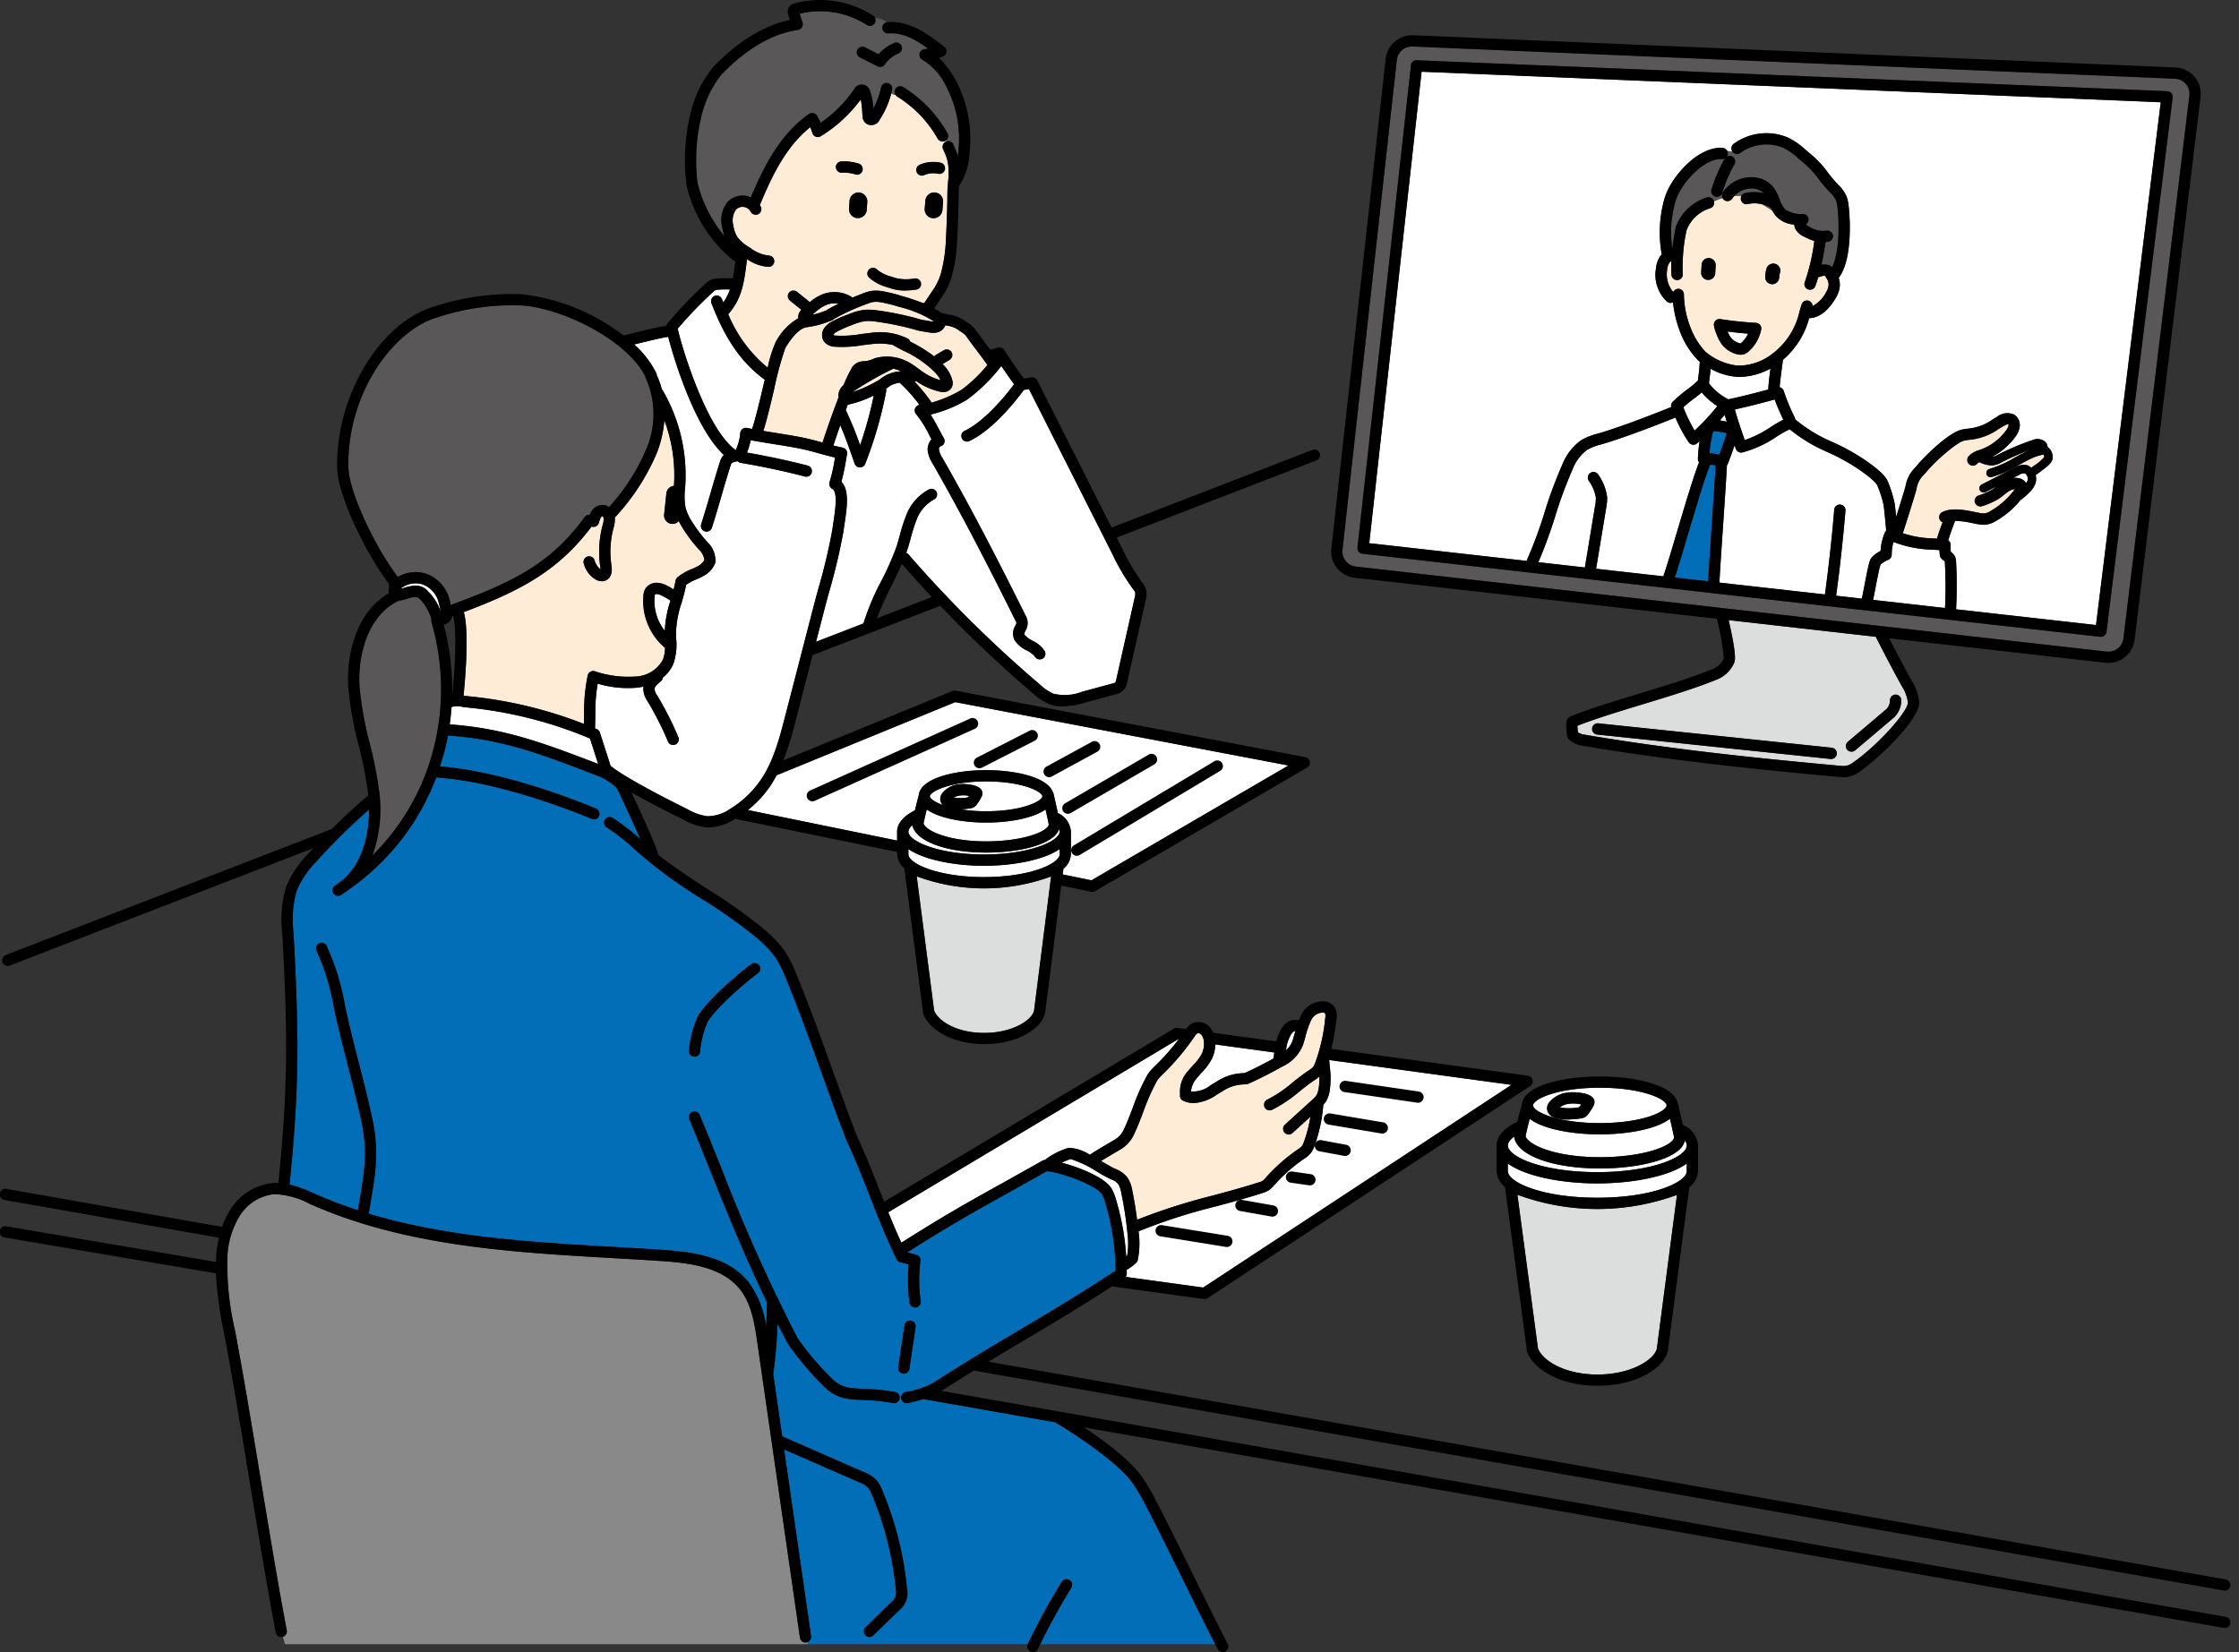 <svg xmlns="http://www.w3.org/2000/svg" xmlns:xlink="http://www.w3.org/1999/xlink" width="277.802" height="205.028" viewBox="0 0 277.802 205.028"><rect x="0" y="0" width="277.802" height="205.028" fill="#333333" stroke="none"/><defs><clipPath id="a"><rect width="277.802" height="205.028" fill="none"/></clipPath></defs><g clip-path="url(#a)"><path d="M215.875,42.608a.806.806,0,0,0,.092.017.493.493,0,0,1,.068-.062A3.532,3.532,0,0,0,216.9,41.4c-.849-.065-1.7-.153-2.545-.263a3.642,3.642,0,0,0,.3.61,2.041,2.041,0,0,0,1.224.857" fill="#fff"/><path d="M227.962,25.555a2.646,2.646,0,0,0-.187-.745,3.455,3.455,0,0,0-.694-.9,17.631,17.631,0,0,1-1.426-1.683,10.952,10.952,0,0,0-1.765-1.917l-.807-.687a7.6,7.6,0,0,0-1.814-1.268,5.476,5.476,0,0,0-5.309.614.7.7,0,0,1-.975-.164c-.009-.013-.01-.029-.018-.042a1.273,1.273,0,0,1-.7-.079.684.684,0,0,1,.115.422.7.7,0,0,1-.129.339.688.688,0,0,1,.695-.013.7.7,0,0,1,.26.953,16.807,16.807,0,0,0-1.509,3.523.7.7,0,0,1-1.34-.4,18.248,18.248,0,0,1,1.636-3.816c.01-.017.027-.027.038-.043a.663.663,0,0,1-.4.1c-2.088-.181-5.1,2.942-5.765,5.294a13.738,13.738,0,0,0-.371,5.815c.1-.894.246-1.763.4-2.6a.333.333,0,0,1,.022-.055.563.563,0,0,1,.008-.057A5.98,5.98,0,0,1,211.8,24.5a.694.694,0,0,1,.868.474c0,.013,0,.026,0,.04a6.789,6.789,0,0,1,1.05-.4.7.7,0,0,1,.02-.708,4.257,4.257,0,0,1,3.836-1.9,3.414,3.414,0,0,1,2.285,1.037,5.18,5.18,0,0,1,.927,1.663,3.463,3.463,0,0,0,.732,1.3,3.512,3.512,0,0,0,2.2.548.7.7,0,0,1,.329,1.3,1.632,1.632,0,0,0,.432.276,3.088,3.088,0,0,0,2.209.483.708.708,0,0,1,.731.665.7.7,0,0,1-.665.731c-.1,0-.164,0-.25.007-.145.943-.3,1.9-.512,2.847a1.686,1.686,0,0,1,1.015.086,1.219,1.219,0,0,1,.31.2c.981-1.936.875-5.849.641-7.6" fill="#595757"/><path d="M219.74,25.809c-.019-.009-.039,0-.057-.016a3.693,3.693,0,0,0-1.025-.418c.426.265.856.551,1.3.835-.073-.133-.154-.265-.215-.4" fill="#595757"/><path d="M226.644,34.558l-.067-.109a1.5,1.5,0,0,0-.168-.242,2.108,2.108,0,0,0-.534.119l-.189.052a.591.591,0,0,1-.084.005c-.111.371-.222.741-.361,1.1a.7.7,0,0,1-.654.451.711.711,0,0,1-.249-.046.7.7,0,0,1-.4-.9,25.083,25.083,0,0,0,1.177-5.08,7.011,7.011,0,0,1-1.25-.529,2.279,2.279,0,0,1-1.106-.975,1.345,1.345,0,0,1-.132-.53,3.661,3.661,0,0,1-2.042-.836,3.145,3.145,0,0,1-.625-.831c-.441-.283-.871-.57-1.3-.835a3.786,3.786,0,0,0-1.783-.052.7.7,0,0,1-.835-.529.686.686,0,0,1,.069-.471,3.639,3.639,0,0,0-.9,0,2.492,2.492,0,0,0-.3.343.7.7,0,0,1-.967.2.673.673,0,0,1-.225-.259,6.9,6.9,0,0,0-1.051.4.7.7,0,0,1-.477.828,4.558,4.558,0,0,0-2.936,2.736,21.925,21.925,0,0,0-.473,5.439.7.7,0,0,1-.65.745l-.049,0a.7.7,0,0,1-.7-.651,15.936,15.936,0,0,1-.018-1.676.528.528,0,0,0-.241.179,1.805,1.805,0,0,0-.275.866,3.4,3.4,0,0,0,.754,2.765.766.766,0,0,1,.635-.4.7.7,0,0,1,.691.706,11.81,11.81,0,0,0,.9,4.313,9.022,9.022,0,0,0,1.78,2.8,7.507,7.507,0,0,0,3.942,1.708,6.821,6.821,0,0,0,3.8-1.072A9.064,9.064,0,0,0,223.3,38.55c.082-.269.161-.529.243-.775a.694.694,0,0,1,1.354.2,4.029,4.029,0,0,0,1.708-1.775,1.931,1.931,0,0,0,.279-.826,1.422,1.422,0,0,0-.238-.821m-14.7.177h-.05a.873.873,0,0,1-.823-.921l.054-.941a.873.873,0,0,1,1.744.1l-.054.941a.873.873,0,0,1-.871.824m5.015,8.876a1.587,1.587,0,0,1-.623.365,1.288,1.288,0,0,1-.354.047,1.853,1.853,0,0,1-.422-.053,3.423,3.423,0,0,1-2.083-1.46,6,6,0,0,1-.529-1.118,5.022,5.022,0,0,1-.289-.967.7.7,0,0,1,.181-.617.689.689,0,0,1,.611-.207c1.461.226,2.948.383,4.421.468a.7.7,0,0,1,.645.834,4.9,4.9,0,0,1-1.558,2.708m3.895-9.785a2.476,2.476,0,0,0-.1.6.873.873,0,0,1-.872.846h-.029a.874.874,0,0,1-.845-.9,4.251,4.251,0,0,1,.161-1.021.873.873,0,0,1,1.68.479" fill="#ffecd6"/><path d="M216.109,24.323a.687.687,0,0,1,.459-.363,5.153,5.153,0,0,1,2.255.019,2.072,2.072,0,0,0-1.349-.582,2.869,2.869,0,0,0-2.263.928,3.647,3.647,0,0,1,.9,0" fill="#595757"/><path d="M176.382,8.9l-6.49,58.513,19.548,2.2a.682.682,0,0,1,.048-.185,52.816,52.816,0,0,0,2.147-5.8,53.664,53.664,0,0,1,2.215-5.968,6.788,6.788,0,0,1,2.338-3.028,8.153,8.153,0,0,1,2.058-.813c2.18-.633,5.249-1.744,9.113-3.3a.693.693,0,0,1,.181-.643,17.035,17.035,0,0,1,1.848-1.568,9.973,9.973,0,0,0,1.282-1.093l.039-.309c.081-.637.135-1.054.186-1.89a.586.586,0,0,1,.03-.109c-.123-.1-.225-.183-.285-.241a10.405,10.405,0,0,1-2.115-3.31,14.447,14.447,0,0,1-.943-3.837.685.685,0,0,1-.307.075.7.7,0,0,1-.447-.162,4.563,4.563,0,0,1-1.36-4.123,3.19,3.19,0,0,1,.542-1.534,1.963,1.963,0,0,1,.175-.178,15.36,15.36,0,0,1,.335-6.935c.747-2.648,4.153-6.549,7.221-6.308a.685.685,0,0,1,.526.33,1.264,1.264,0,0,0,.7.078.693.693,0,0,1,.183-.932,6.881,6.881,0,0,1,6.671-.76,8.805,8.805,0,0,1,2.167,1.488l.807.687a12.26,12.26,0,0,1,1.969,2.13,16.456,16.456,0,0,0,1.321,1.563,4.654,4.654,0,0,1,.964,1.3,4.023,4.023,0,0,1,.3,1.135c.239,1.789.487,6.914-1.21,9.118a2.659,2.659,0,0,1,.141.963,3.282,3.282,0,0,1-.453,1.432c-.445.8-1.626,2.577-3.351,2.6a10.257,10.257,0,0,1-3.256,5.174c-.057.473-.111.877-.161,1.256-.094.7-.176,1.336-.245,2.143a.688.688,0,0,1,.507.463,24.652,24.652,0,0,0,1.333,3.235,1.926,1.926,0,0,1,.1.3,18.138,18.138,0,0,0,4.561,2.787,26.905,26.905,0,0,1,4.1,2.264c2.138,1.466,2.624,2.2,2.8,2.624a14.428,14.428,0,0,1,.88,2.843c.061.5.119,1.055.17,1.581.425-1.338.932-2.972,1.163-3.786a4.273,4.273,0,0,1,1.194-2.34c.132-.148.289-.324.481-.549,1.051-1.213,3.741-3.748,5.212-4.133a6.442,6.442,0,0,1,.9-.148l.2-.023a6.113,6.113,0,0,0,2.821-1.118l.532-.319a2.08,2.08,0,0,1,2.143-.277,1.58,1.58,0,0,1,.672,1.579,2.771,2.771,0,0,1-.552,1.2,8.262,8.262,0,0,1-2.868,2.458,1.407,1.407,0,0,0,.552-.169,30.893,30.893,0,0,1,4.783-2.012,1.454,1.454,0,0,1,1.3.361.82.82,0,0,1,.248.6.066.066,0,0,1,.015.005,1.549,1.549,0,0,1,.621,1.374c-.055.574-.654,1.048-1.633,1.76-.173.126-.332.243-.476.355a1.843,1.843,0,0,1,0,.927,2.764,2.764,0,0,1-.69,1.125,8.315,8.315,0,0,1-1.206,1.052,10.868,10.868,0,0,1-3.144,2.647,3.117,3.117,0,0,1-1.121.395,2.39,2.39,0,0,1-.264.015,4.429,4.429,0,0,1-.667-.064c-.2-.031-.442-.08-.717-.136a11.671,11.671,0,0,0-2.177-.291c-.322.786-.608,1.6-.863,2.421a.687.687,0,0,1,.3.611,4.4,4.4,0,0,0,.021.817,1.67,1.67,0,0,1,.506.568,1.653,1.653,0,0,1,.15.677,55.343,55.343,0,0,1,0,5.852c0,.012-.01.021-.013.033l17.373,1.956,8.032-64.879Z" fill="#fff"/><path d="M251.2,58.736a1.182,1.182,0,0,0-.7.207l-.745.382a2.146,2.146,0,0,1,.793.033,1.378,1.378,0,0,1,.846.6,1.21,1.21,0,0,0,.174-.351.812.812,0,0,0-.2-.755.445.445,0,0,0-.173-.12" fill="#fff"/><path d="M168.217,70.312l93.174,10.555a1.878,1.878,0,0,0,2.068-1.634l8.185-67.362a1.873,1.873,0,0,0-1.779-2.1l-94.613-4a1.865,1.865,0,0,0-1.94,1.663l-6.745,60.81a1.876,1.876,0,0,0,1.65,2.066M175.065,8.1a.664.664,0,0,1,.724-.621l93.121,3.844a.7.7,0,0,1,.664.784l-8.211,66.318a.7.7,0,0,1-.693.613c-.026,0-.052,0-.079,0L169.042,68.722a.7.7,0,0,1-.616-.772Z" fill="#595757"/><path d="M233.88,66.058a.68.68,0,0,1,.146-.212c-.061-.723-.178-2.04-.309-3.113a13.813,13.813,0,0,0-.78-2.467c-.061-.144-.408-.714-2.309-2.018a25.811,25.811,0,0,0-3.907-2.152,19.613,19.613,0,0,1-4.669-2.819l-.022.008a13.7,13.7,0,0,0-1.6.91,13.881,13.881,0,0,1-4.22,1.949.681.681,0,0,1-.178.024.7.7,0,0,1-.664-.481c-.044-.134-.1-.289-.146-.43-.271.785-.554,1.568-.857,2.339a.712.712,0,0,1-.1.155c-.072,1.461-.273,4.449-.468,7.345-.191,2.821-.387,5.721-.461,7.206l13.094,1.474c.473-3.508.864-7.055,1.155-10.553a.7.7,0,0,1,1.393.116c-.291,3.512-.685,7.071-1.159,10.594l3.191.359a.519.519,0,0,1,.01-.078c.04-.134.167-.8.278-1.382.546-2.86.684-3.34.907-3.61a3.424,3.424,0,0,1,1.127-.84,6.8,6.8,0,0,1,.551-2.324" fill="#fff"/><path d="M241.295,69.65c0,.015-.069-.041-.117-.079a2.335,2.335,0,0,1-.318-.285.7.7,0,0,1-.173-.384c-.028-.247-.047-.455-.058-.641l-.538-.025c-.448-.019-.9-.038-1.346-.08a14.457,14.457,0,0,1-3.815-.9,5.506,5.506,0,0,0-.216,1.573.7.7,0,0,1-.4.632,3.22,3.22,0,0,0-.989.605c-.151.4-.475,2.1-.652,3.027-.138.724-.215,1.121-.27,1.354l8.933,1.006a.652.652,0,0,1,0-.165,54.647,54.647,0,0,0-.024-5.5,1.038,1.038,0,0,0-.013-.14" fill="#fff"/><path d="M245.555,55.868l.124-.043a6.837,6.837,0,0,0,3.23-2.414,1.534,1.534,0,0,0,.3-.59.267.267,0,0,0-.03-.186c-.031,0-.184,0-.69.3l-.521.312a7.461,7.461,0,0,1-3.374,1.308l-.208.024a5.02,5.02,0,0,0-.71.113c-.893.233-3.264,2.259-4.505,3.691-.2.231-.361.415-.5.568a3.038,3.038,0,0,0-.891,1.791c-.345,1.217-1.3,4.253-1.692,5.434l0,0a12.976,12.976,0,0,0,2.785.586c.425.04.852.058,1.278.076.059,0,.117.008.176.01.207-.688.443-1.366.7-2.034a.686.686,0,0,1-.344-.306.7.7,0,0,1,.293-.944c1.161-.609,2.847-.265,4.076-.015.249.05.47.1.649.123a2.364,2.364,0,0,0,.56.042,1.839,1.839,0,0,0,.619-.238A9.751,9.751,0,0,0,250,60.7a1.61,1.61,0,0,0-.761.269,7.256,7.256,0,0,0-.6.446c-.22.175-.439.348-.675.5a8.887,8.887,0,0,1-2.012.89.7.7,0,1,1-.453-1.322,7.713,7.713,0,0,0,1.7-.739c.168-.109.325-.235.483-.36l-1.325.679a.524.524,0,0,1-.479-.933l4.146-2.123a1.97,1.97,0,0,1,1.489-.275,1.44,1.44,0,0,1,.526.319c.127-.1.261-.195.4-.3a5.488,5.488,0,0,0,1.213-1.043.949.949,0,0,0-.09-.3,5.68,5.68,0,0,0-1.4.431c-.556.252-1.118.56-1.711.885a14.1,14.1,0,0,1-3.351,1.483.544.544,0,0,1-.119.014.524.524,0,0,1-.119-1.035,13.423,13.423,0,0,0,3.086-1.382c.584-.32,1.188-.651,1.781-.92a7.848,7.848,0,0,1,.909-.342h0a32.379,32.379,0,0,0-4.406,1.892,2.4,2.4,0,0,1-1.164.316,3.632,3.632,0,0,1-1.478-.4.743.743,0,0,0-.241.16.7.7,0,1,1-1.072-.9,2.7,2.7,0,0,1,1.283-.754" fill="#ffecd6"/><path d="M212.568,53.5a15.617,15.617,0,0,0-.465,2.75,5.123,5.123,0,0,1,1.205.2c.335-.882.65-1.777.939-2.671a6.841,6.841,0,0,0-1.679-.275" fill="#036eb8"/><path d="M164.573,136.594a2.922,2.922,0,0,1-.4.521.359.359,0,0,1,.005.046,19.21,19.21,0,0,1-1.123,5.134,3.081,3.081,0,0,1-.414.787,3.35,3.35,0,0,1-.815.707,20.6,20.6,0,0,0-3.728,3.285,3.349,3.349,0,0,1-.68.635,3.281,3.281,0,0,1-.822.358c-1.845.6-3.812,1.128-5.713,1.64a70.49,70.49,0,0,0-9.622,3.1c0,.052.014.1.019.154a10.243,10.243,0,0,1-.115,3.4.7.7,0,0,1-.22.371l-.085.075a5.014,5.014,0,0,1-1.073.779c0,.161.017.321.016.482a.675.675,0,0,1-.144.395l9.623,1.325,38.246-25.161-22.611-3.086c.019.279.042.557.068.836a10.431,10.431,0,0,1-.006,2.968,3.846,3.846,0,0,1-.411,1.245" fill="#fff"/><path d="M117.228,10.382a7.522,7.522,0,0,0-2.744-2.943.7.7,0,0,1,.165-1.317c.164-.032.328-.066.491-.1-1.575-1.146-3.161-2.012-4.877-1.882a.7.7,0,0,1-.749-.645.689.689,0,0,1,.549-.721,2.747,2.747,0,0,0-1.531-.559.691.691,0,0,1-.041.656.7.7,0,0,1-.967.207,10.728,10.728,0,0,0-8.3-1.379l.349,1.122a.7.7,0,0,1-.568.9c-3.175.457-6.362,2.315-9.473,5.522a13.1,13.1,0,0,0-2.483,5.09,23.415,23.415,0,0,0-.512,8.312,16.292,16.292,0,0,0,3.355,6.67,6.315,6.315,0,0,1-.279-1.092,3.545,3.545,0,0,1,.656-3.136,2.579,2.579,0,0,1,2.187-.793,2.5,2.5,0,0,1,.7.211c1.591-3.77,3.624-7.846,7.216-10.347a.713.713,0,0,1,.544-.11.7.7,0,0,1,.451.321,6.921,6.921,0,0,1,.456.88,16.05,16.05,0,0,0,4.116-4.114,1.137,1.137,0,0,1,1.222-.608,1.125,1.125,0,0,1,.8.793,7.77,7.77,0,0,1,.39,2.148,9.221,9.221,0,0,0,.971-2.623.7.7,0,1,1,1.369.28c-.032.158-.079.314-.12.471a1.077,1.077,0,0,0,.575.189.689.689,0,0,1-.019-.712.7.7,0,0,1,.953-.258,15.926,15.926,0,0,1,5.469,5.7.687.687,0,0,1-.18.842c.014.077.025.158.035.241a.693.693,0,0,1,.9.371l.13.3a7.785,7.785,0,0,1,.417,1.106c.018-.176.034-.35.049-.523.022-.239.041-.47.069-.692a14.128,14.128,0,0,0-1.742-7.774m-5.7-3.775A3.715,3.715,0,0,0,109.791,8a.7.7,0,0,1-.9.236L106.7,7.129a.7.7,0,1,1,.629-1.248l1.678.847a5.135,5.135,0,0,1,2.02-1.425.7.7,0,0,1,.5,1.3" fill="#595757"/><path d="M117.25,17.455a.7.7,0,0,1-.94-.3,14.525,14.525,0,0,0-4.922-5.124.689.689,0,0,1-.237-.243,1.076,1.076,0,0,1-.575-.188,10.645,10.645,0,0,1-1.412,3.234,1.114,1.114,0,0,1-2.15-.479l-.027-.394a11.084,11.084,0,0,0-.181-1.62,17.483,17.483,0,0,1-4.971,4.574.7.7,0,0,1-1.036-.4,5.882,5.882,0,0,0-.263-.726c-3.023,2.409-4.763,6.075-6.264,9.685.031.05.073.092.1.143a.7.7,0,1,1-1.235.654,1.143,1.143,0,0,0-1.838-.229,2.4,2.4,0,0,0-.306,1.953,3.607,3.607,0,0,0,.522,1.468,5.354,5.354,0,0,0,1.6,1.319,4.6,4.6,0,0,0,2.26.945.7.7,0,0,1-.01,1.4h-.01a5.249,5.249,0,0,1-2.654-.953c-.047.307-.088.613-.128.916-.266,1.989-.545,4.044-2.214,5.912a16.961,16.961,0,0,0,4.9,6.637,15.237,15.237,0,0,1,.985-3.165,7.28,7.28,0,0,1,2.823-2.976c0-.026-.02-.044-.022-.072a1.3,1.3,0,0,1,.386-.973l-1.385-1.117a.7.7,0,0,1,.879-1.088l1.555,1.254c.133-.1.262-.215.4-.312a5.341,5.341,0,0,1,1.382-.73,4.088,4.088,0,0,1,3.363.371.692.692,0,0,1,.126.115c.394-.161.807-.325,1.263-.5a5.256,5.256,0,0,1,1.134-.336,4.662,4.662,0,0,1,1.447.055,20.613,20.613,0,0,1,2.381.6,27.066,27.066,0,0,1,2.616.884c.072-.06.13-.105.169-.132.02-.031.045-.072.083-.13.142-.22.412-.638.978-1.469a7.43,7.43,0,0,0,.923-1.959,19.017,19.017,0,0,0,.591-3.586c.13-2.243.215-5.059.215-6.282,0-.513.041-1.013.083-1.5a10.379,10.379,0,0,0,.055-1.637,5.156,5.156,0,0,0-.533-2.118l-.133-.306a.7.7,0,0,1,.367-.917.156.156,0,0,1,.021,0c-.01-.083-.021-.164-.035-.241a.7.7,0,0,1-.124.1m-13.538,3.313a.7.7,0,0,1,.656-.739,6,6,0,0,1,2.16.267.7.7,0,1,1-.42,1.333,4.617,4.617,0,0,0-1.657-.2.705.705,0,0,1-.739-.656m3.827,5.262a1.1,1.1,0,0,1-1.1,1.026c-.025,0-.049,0-.075,0a1.1,1.1,0,0,1-1.024-1.171l.065-.967a1.1,1.1,0,0,1,2.195.147Zm6.139,9.9a9.453,9.453,0,0,1-1.4.111,5.339,5.339,0,0,1-1.759-.263c-.165-.058-.318-.107-.466-.153a5.541,5.541,0,0,1-2.15-1.127.7.7,0,1,1,.879-1.086,4.226,4.226,0,0,0,1.69.879c.162.052.331.1.514.169a5.4,5.4,0,0,0,2.478.088.7.7,0,1,1,.21,1.382m3.249-9.867a1.1,1.1,0,0,1-1.1,1.009c-.03,0-.06,0-.091,0a1.1,1.1,0,0,1-1.006-1.187l.085-1a1.1,1.1,0,1,1,2.191.192Zm.313-5.044a.694.694,0,0,1-.831.534,2.88,2.88,0,0,0-1.76.176.683.683,0,0,1-.281.06.7.7,0,0,1-.282-1.339,4.288,4.288,0,0,1,2.619-.263.7.7,0,0,1,.535.832" fill="#ffecd6"/><path d="M110.215,150.447c.477,1.181,1.008,2.43,1.621,3.78,5.386-3.408,8.046-4.892,12.359-7.295,1.475-.822,3.137-1.748,5.163-2.9a.777.777,0,0,1,.345-.087.637.637,0,0,1,.131-.139,9.259,9.259,0,0,1,2.678-1.333.668.668,0,0,1,.137-.028,5.326,5.326,0,0,1,2.573.858c.718-.47,1.435-.892,2.129-1.3.328-.19.646-.377.95-.56a2.842,2.842,0,0,0,1.094-1.171c.4-.83.765-1.777,1.148-2.779a27.854,27.854,0,0,1,1.746-3.961,4.1,4.1,0,0,1,.423-.614c.19-.225.4-.432.614-.639l.084-.081A28.826,28.826,0,0,0,146.234,129l-.08-.011Z" fill="#fff"/><path d="M160.72,127.948a.383.383,0,0,0-.181.051,1.636,1.636,0,0,0-.516.685,4.977,4.977,0,0,0-.464,1.669,3.155,3.155,0,0,0,.79-1.133c.064-.182.143-.47.237-.8.042-.149.089-.31.134-.468" fill="#fff"/><path d="M149.025,128.38a.472.472,0,0,0-.465-.134,1.481,1.481,0,0,0-.371.43,30.205,30.205,0,0,1-3.8,4.53l-.085.082c-.179.176-.361.352-.523.543a2.838,2.838,0,0,0-.279.409,26.988,26.988,0,0,0-1.65,3.758c-.376.988-.765,2.009-1.2,2.9a4.232,4.232,0,0,1-1.627,1.755c-.309.186-.633.376-.967.57-.474.276-.958.565-1.441.864l.3.174c.612.356,1.192.692,1.49.815a3.333,3.333,0,0,1,1.485,1.076,4.018,4.018,0,0,1,.594,1.582c.253,1.2.443,2.422.6,3.645a74.568,74.568,0,0,1,9.436-3.016c1.885-.508,3.834-1.034,5.647-1.622a1.359,1.359,0,0,0,.858-.557,22.008,22.008,0,0,1,3.978-3.52,2.418,2.418,0,0,0,.531-.429,1.925,1.925,0,0,0,.223-.45,16.142,16.142,0,0,0,.83-3.192l-2.219,2.017a.7.7,0,1,1-.94-1.036l3.343-3.037a3.088,3.088,0,0,0,.59-.64,2.684,2.684,0,0,0,.246-.8,6.282,6.282,0,0,0,.071-1.476,5.858,5.858,0,0,1-.539.4c-.7.469-1.3.951-1.889,1.417a17.1,17.1,0,0,1-3.439,2.307.693.693,0,0,1-.293.065.7.7,0,0,1-.293-1.334,15.924,15.924,0,0,0,3.155-2.132c.608-.483,1.236-.983,1.9-1.43l.083-.055a2.406,2.406,0,0,0,.6-.492,2.187,2.187,0,0,0,.246-.54,22.01,22.01,0,0,0,1.217-5.485,1.253,1.253,0,0,0-.009-.573.417.417,0,0,0-.251-.1,1.622,1.622,0,0,0-1.44.841,11.84,11.84,0,0,0-.8,2.294c-.1.368-.193.687-.263.888a5.007,5.007,0,0,1-2.619,2.7l0,0c-1.339.759-2.724,1.463-4.116,2.093a.706.706,0,0,1-.2.056l-.281.034a5,5,0,0,0-2.693.806.69.69,0,0,1-.125.085c-.212.113-.429.247-.653.384a5.532,5.532,0,0,1-2.838,1.052,3.267,3.267,0,0,1-1.326-.286.689.689,0,0,1-.392-.772,3.777,3.777,0,0,1,1.011-2.951c.191-.234.395-.458.6-.682a6.48,6.48,0,0,0,1.064-1.394,2.855,2.855,0,0,0,.271-1.609,1.417,1.417,0,0,0-.342-.822" fill="#ffecd6"/><path d="M150.784,129.617a4.264,4.264,0,0,1-.436,1.816,7.59,7.59,0,0,1-1.284,1.714c-.187.206-.375.411-.55.625a2.909,2.909,0,0,0-.748,1.684,3.5,3.5,0,0,0,2.481-.8c.225-.138.445-.272.659-.389a6.26,6.26,0,0,1,3.374-1.081l.172-.021c1.205-.547,2.4-1.159,3.566-1.809a.621.621,0,0,1,0-.106c.041-.229.067-.428.1-.63Z" fill="#fff"/><path d="M209.377,66.518c-.634,2.133-1.193,4.012-1.577,5.161l4.141.466c.079-1.521.271-4.369.458-7.144.191-2.831.388-5.743.462-7.222a3.633,3.633,0,0,0-.663-.113c-.648,1.545-1.8,5.419-2.821,8.852" fill="#036eb8"/><path d="M188.266,148.271l2.545,19.014c0,.018-.005.035,0,.053.629,1.585,3.394,3.245,7.378,3.245,4.282,0,7.07-1.886,7.377-3.2l2.5-19.094a28.672,28.672,0,0,1-19.8-.018" fill="#dcdddd"/><path d="M187.084,144.4v.938c0,1.381,4.223,3.307,11.1,3.307s11.1-1.926,11.1-3.307V144.4c-2.219,1.611-6.751,2.465-11.1,2.465s-8.882-.854-11.1-2.465" fill="#fff"/><path d="M198.489,143.612c4.61,0,8-1.015,8.973-2.018a.715.715,0,0,0,.24-.453c-.019-.156-.237-1.132-.507-2.3-1.658,1.273-5.193,1.934-8.706,1.934s-7.033-.658-8.695-1.926c-.254,1-.464,1.874-.511,2.181.428,1.107,3.765,2.579,9.206,2.579" fill="#fff"/><path d="M137.9,147.47a5.866,5.866,0,0,1,.569,1.388,31.421,31.421,0,0,1,1.272,7.082l.115-.1a9.371,9.371,0,0,0,.043-2.746,46.041,46.041,0,0,0-.777-5.078,2.913,2.913,0,0,0-.363-1.058,1.93,1.93,0,0,0-.88-.594,17.118,17.118,0,0,1-1.661-.9,14.318,14.318,0,0,0-3.367-1.626,7.956,7.956,0,0,0-1.116.457c2.323.6,5.376,1.879,6.165,3.175" fill="#fff"/><path d="M198.489,139.379c5.36,0,8.284-1.449,8.284-2.194s-2.924-2.195-8.284-2.195-8.283,1.45-8.283,2.195,2.924,2.194,8.283,2.194m-6.208-2.652a3.372,3.372,0,0,1,1.929-1.09,5.521,5.521,0,0,1,2.041.015,2.734,2.734,0,0,1,1.187.409.866.866,0,0,1,.358.462.877.877,0,0,1-.064.663,6.165,6.165,0,0,1-.631,1.011,1.441,1.441,0,0,1-.45.439,1.418,1.418,0,0,1-.561.167,12.731,12.731,0,0,1-1.609.131,4.949,4.949,0,0,1-1.552-.225,1.283,1.283,0,0,1-.982-1.053,1.25,1.25,0,0,1,.334-.929" fill="#fff"/><path d="M208.467,142.565c-1.413,1.463-5.423,2.445-9.978,2.445-5.676,0-10.031-1.53-10.588-3.72a.68.68,0,0,1-.018-.248c-.513.378-.8.767-.8,1.115,0,1.382,4.223,3.308,11.1,3.308s11.1-1.926,11.1-3.308a1.01,1.01,0,0,0-.245-.59,2.133,2.133,0,0,1-.572,1" fill="#fff"/><path d="M195.911,137.418c.1-.127.2-.244.275-.357-.05-.01-.106-.021-.17-.032a4.212,4.212,0,0,0-1.531-.02,2.122,2.122,0,0,0-.939.425,6.668,6.668,0,0,0,2.365-.016" fill="#fff"/><path d="M214.247,52.34c-.09-.29-.176-.578-.254-.859-.192.234-.393.466-.6.7a8.119,8.119,0,0,1,.849.159" fill="#fff"/><path d="M216.294,54.07c.062.185.125.365.185.541a13.216,13.216,0,0,0,3.2-1.6,16.578,16.578,0,0,1,1.585-.922c-.382-.815-.752-1.627-1.069-2.516-1.627.457-3.282.873-4.938,1.24.266,1.023.669,2.2,1.033,3.254" fill="#fff"/><path d="M210.234,49.422c-.439.334-.892.679-1.374,1.124a20.554,20.554,0,0,0,1.4,2.892,27.471,27.471,0,0,0,2.825-3.044,8.506,8.506,0,0,1-1.943-1.691c-.289.25-.591.481-.9.719" fill="#fff"/><path d="M214.475,76.959c.509,2.188.962,4.561.72,5.224a3.911,3.911,0,0,1-2.268,2.184c-2.612,1.062-5.921,2.069-9.122,3.042-3,.913-5.843,1.777-8.088,2.664a7.589,7.589,0,0,0,.066.8,1.689,1.689,0,0,0,.652.274c10.752,1.842,21.82,2.973,32.178,3.921a1.943,1.943,0,0,0,1.239-.39c3.227-2.229,6.9-6.436,6.869-7.5a4.93,4.93,0,0,0-.771-2.045c-1.466-2.65-3.075-5.825-3.215-6.1Zm12.744,17.236a.585.585,0,0,1-.073,0l-28.955-3.03a.7.7,0,1,1,.145-1.389L227.29,92.8a.7.7,0,0,1-.071,1.394m7.279-7.31a.7.7,0,0,1,1.4.1,2.9,2.9,0,0,1-.91,2.059L230.2,93.1a.7.7,0,1,1-.9-1.066l4.8-4.066a1.639,1.639,0,0,0,.4-1.081" fill="#dcdddd"/><path d="M215.466,46.766a7.955,7.955,0,0,1-3.224-1c-.041.481-.086.845-.146,1.319l-.061.484a7.083,7.083,0,0,0,2.41,1.992c1.656-.357,3.308-.772,4.94-1.221.078-1.045.174-1.772.284-2.6a8.3,8.3,0,0,1-3.828,1.041q-.187,0-.375-.012" fill="#fff"/><path d="M210.807,57.372a.683.683,0,0,1-.141-.416,17.02,17.02,0,0,1,.214-2.221c-.111.1-.212.2-.326.292a.7.7,0,0,1-.446.161c-.031,0-.061,0-.093-.005a.7.7,0,0,1-.479-.293,16.93,16.93,0,0,1-1.655-3.073c-3.908,1.572-7.021,2.7-9.246,3.344a7,7,0,0,0-1.708.658,5.492,5.492,0,0,0-1.822,2.455,52.942,52.942,0,0,0-2.143,5.793,58.827,58.827,0,0,1-2.094,5.706l5.774.65,1.265-7.631a4.9,4.9,0,0,0,.1-1.021,4.958,4.958,0,0,0-.874-2.1.7.7,0,1,1,1.195-.724,6.1,6.1,0,0,1,1.075,2.752,6.1,6.1,0,0,1-.116,1.326l-1.253,7.558,8.343.94c.374-1.075,1-3.172,1.661-5.4.98-3.3,2.081-7,2.77-8.747" fill="#fff"/><path d="M114.589,102.212c.376.948,3.184,2.2,7.762,2.2,3.872,0,6.74-.87,7.572-1.729a.6.6,0,0,0,.2-.363c-.016-.132-.184-.913-.4-1.869-1.493,1.073-4.442,1.629-7.372,1.629s-5.871-.554-7.365-1.624c-.2.8-.355,1.493-.4,1.759" fill="#fff"/><path d="M104.943,50.885a44.876,44.876,0,0,1,1.778,4.366,49.028,49.028,0,0,0,1.7-6.17,13.362,13.362,0,0,1-3.228,1.144q-.125.327-.248.66" fill="#fff"/><path d="M119.733,53.444c2.131-1.022,4.563-3.687,6.086-5.763-.483-.661-1.048-1.467-1.584-2.261A21.221,21.221,0,0,1,119.99,49.6a16.031,16.031,0,0,1-4.533,1.845c.348.548.722,1.237,1.137,2.014.2.37.369.695.5.914a.7.7,0,0,1-.242.958.658.658,0,0,1-.167.046.372.372,0,0,1-.034.019.446.446,0,0,0-.157.412,2.669,2.669,0,0,0,.416,1c3.716,6.5,6.849,12.592,10.41,19.742a1.794,1.794,0,0,1-.1,1.732c-.158.318-.168.371-.1.513a3.22,3.22,0,0,0,.971.715,3.641,3.641,0,0,1,1.539,1.324.7.7,0,0,1-1.252.621,3.167,3.167,0,0,0-.995-.74,3.587,3.587,0,0,1-1.515-1.3,1.817,1.817,0,0,1,.1-1.756c.16-.323.162-.362.1-.487-3.652-7.332-6.66-13.181-10.373-19.671a3.8,3.8,0,0,1-.6-1.588,1.938,1.938,0,0,1,.474-1.4c-.069-.128-.138-.256-.215-.4a14.284,14.284,0,0,0-1.641-2.655.7.7,0,0,1,.369-1.21,19.558,19.558,0,0,0-2.379-2.675.61.61,0,0,1-.058-.076,2.82,2.82,0,0,0-1.6.672c-.035.027-.08.058-.125.089a.691.691,0,0,1,.023.324,50.461,50.461,0,0,1-2.6,8.985.7.7,0,0,1-.651.442h-.014a.7.7,0,0,1-.646-.47c-.549-1.584-1.115-3.207-1.782-4.77-.341.969-.641,1.853-.858,2.516.376.094.756.187,1.154.268a.7.7,0,0,1,.546.822c-.057.28-.1.56-.154.851a23.426,23.426,0,0,1-.553,2.561c1.02,1.06.7,3.209.383,5.3-.043.292-.087.581-.126.863a74.129,74.129,0,0,1-1.8,7.6c-.21.769-.4,1.474-.553,2.059l-1.044,4.042,5.883-2.275a30.824,30.824,0,0,1,2.221-5.281,34.436,34.436,0,0,0,1.876-4.239c.16-.483.294-.974.429-1.466a19.88,19.88,0,0,1,.747-2.345,6.086,6.086,0,0,1,2.846-3.3.7.7,0,0,1,.591,1.267,4.738,4.738,0,0,0-2.144,2.563,18.57,18.57,0,0,0-.692,2.183c-.141.515-.282,1.03-.45,1.537-.035.107-.082.216-.12.324a.685.685,0,0,1,.283.187A151.831,151.831,0,0,0,129.085,85a5.779,5.779,0,0,0,1.582,1.075,5.989,5.989,0,0,0,3.629-.242l3.724-1.008a.481.481,0,0,0,.495-.56l2.274-10.1a1.609,1.609,0,0,0,.064-.639,1.546,1.546,0,0,0-.268-.421,27.171,27.171,0,0,1-2.6-4.42l-10.311-20.4-.636.1c-.749,1.03-3.675,4.864-6.7,6.315a.7.7,0,1,1-.6-1.26" fill="#fff"/><path d="M111.81,46.081a4.422,4.422,0,0,0-.961-.328,41.088,41.088,0,0,0-4.62,2.6c-.148.1-.283.187-.406.282l0,.011a16.208,16.208,0,0,0,3.369-1.569,4.321,4.321,0,0,1,2.623-.992" fill="#ffecd6"/><path d="M88.681,36.766a.7.7,0,0,1,.9.4c.049.125.1.25.153.376a6.246,6.246,0,0,0,.827-1.61,12.678,12.678,0,0,0-1.6.036.625.625,0,0,0-.377.166,50.865,50.865,0,0,0-4.5,4.659c.387,1.9,3.482,12.375,7.162,15.053.016,0,.036-.01.05-.016a6.268,6.268,0,0,0,.548-2.1.7.7,0,0,1,.828-.615c.219.042.426.079.635.118.391-1.115.891-3.214,1.376-5.262.07-.3.136-.571.2-.845-3.566-2.577-5.342-6.224-6.6-9.456a.7.7,0,0,1,.4-.905" fill="#fff"/><path d="M97.438,43.184a39.806,39.806,0,0,0-1.388,5.11c-.463,1.952-.939,3.953-1.344,5.186.549.092,1.074.176,1.586.258,1.025.163,2.007.32,3.062.524.947.182,1.829.425,2.683.661l.014,0c.4-1.216,1.188-3.541,2-5.635a1.341,1.341,0,0,1-.01-.443,1.8,1.8,0,0,1,.5-.941c.035-.038.076-.065.112-.1a17.907,17.907,0,0,1,.986-2.048.742.742,0,0,1,.021-.081,1.772,1.772,0,0,1,1.565-.836,3.323,3.323,0,0,0,1.193-.322.69.69,0,0,1,.152-.061,5.577,5.577,0,0,1,4.449.665c.339.2.658.439.977.674.23.17.46.34.7.5a7.046,7.046,0,0,0,2,.894,3.843,3.843,0,0,0-.734-1.018,13.392,13.392,0,0,0-3.879-2.646c-.414-.216-.826-.431-1.229-.657a.693.693,0,0,1-.064-.056,8.175,8.175,0,0,0-2.7-.1c-.373.039-.746.089-1.119.138a14.872,14.872,0,0,1-3.389.186,1.79,1.79,0,0,1-1.322-.615,1.47,1.47,0,0,1-.015-1.663,2.573,2.573,0,0,1,.946-.828,14.753,14.753,0,0,1,2.026-.9,7.767,7.767,0,0,1,2.051-.573,7.08,7.08,0,0,1,1.641.079,37.53,37.53,0,0,1,5.157,1.071c.018.005.03.019.048.025.271.069.642.129.965.181l.352.058a2.2,2.2,0,0,0,.407.038.689.689,0,0,1-.055-.075,14.276,14.276,0,0,0-4.2-1.74,19.435,19.435,0,0,0-2.219-.563,3.343,3.343,0,0,0-1.008-.05,3.95,3.95,0,0,0-.829.255,27.334,27.334,0,0,0-4.1,1.88.689.689,0,0,1-.29.188c-.143.044-.278.095-.425.151a11.294,11.294,0,0,1-2.629.659c-.778.115-1.716,1.028-2.64,2.571" fill="#ffecd6"/><path d="M102.574,38.487c.514-.3.991-.55,1.465-.782a2.629,2.629,0,0,0-1.335.072,4,4,0,0,0-1.026.549,7.714,7.714,0,0,0-.867.736,8.8,8.8,0,0,0,1.4-.416c.105-.04.2-.072.3-.107a.732.732,0,0,1,.059-.052" fill="#ffecd6"/><path d="M131.475,106.011v-.641c-1.978,1.355-5.758,2.071-9.384,2.071s-7.407-.716-9.384-2.071v.641c0,1.155,3.656,2.834,9.384,2.834s9.384-1.679,9.384-2.834" fill="#fff"/><path d="M131.4,102.927a2.14,2.14,0,0,1-.474.725c-1.267,1.308-4.633,2.155-8.575,2.155-4.9,0-8.663-1.376-9.148-3.347l-.009-.036a1.172,1.172,0,0,0-.488.786c0,1.155,3.655,2.832,9.383,2.832s9.385-1.677,9.385-2.832a.685.685,0,0,0-.074-.283" fill="#fff"/><path d="M129.329,98.826c0-.554-2.374-1.853-6.977-1.853s-6.977,1.3-6.977,1.853c0,.264.555.7,1.617,1.076a1.031,1.031,0,0,1-.332-.653,1.191,1.191,0,0,1,.3-.871,2.958,2.958,0,0,1,1.707-1,4.708,4.708,0,0,1,1.79.011h0a2.425,2.425,0,0,1,1.057.379.852.852,0,0,1,.34.452.868.868,0,0,1-.057.631,5.553,5.553,0,0,1-.556.915,1.309,1.309,0,0,1-.4.4,1.336,1.336,0,0,1-.528.164c-.348.044-.738.087-1.14.1a20.06,20.06,0,0,0,3.179.239c4.6,0,6.977-1.3,6.977-1.852" fill="#fff"/><path d="M74.432,90.914l1.332,4.14c2.072,1.651,7.7,4.459,9.56,5.388a6.656,6.656,0,0,0,2.451.855,4.983,4.983,0,0,0,2.865-.941,12.538,12.538,0,0,0,3.654-3.425c1.658-2.367,2.4-5.256,3.127-8.05l3.523-13.63c.153-.59.346-1.3.557-2.076a73.142,73.142,0,0,0,1.767-7.42c.04-.288.084-.583.129-.88.243-1.615.575-3.827-.139-4.215a.7.7,0,0,1-.334-.818,21.062,21.062,0,0,0,.647-2.85c.012-.073.025-.144.037-.215-.681-.159-1.321-.335-1.944-.507-.865-.238-1.682-.464-2.575-.636-1.04-.2-2.007-.355-3.017-.516-.916-.146-1.867-.3-2.935-.494a7.442,7.442,0,0,1-.462,1.539c2.529.44,5.067.976,7.553,1.618a.7.7,0,0,1-.35,1.354c-2.627-.679-5.313-1.25-7.984-1.7a.686.686,0,0,1-.377-.211c-.092.026-.181.049-.265.07a1.235,1.235,0,0,0-.484.178,1.209,1.209,0,0,0-.122.3c-.469,1.476-.808,2.648-1.147,3.819s-.685,2.364-1.158,3.853a.7.7,0,1,1-1.332-.424c.469-1.475.808-2.647,1.147-3.818s.685-2.364,1.158-3.853a2.175,2.175,0,0,1,.386-.78,1.425,1.425,0,0,1,.116-.106C86.242,53.173,83.668,44.775,82.9,41.8c-.9.14-2.443.518-3.6.8l-.612.149a11.959,11.959,0,0,1,2.731,3.54.723.723,0,0,1,.066.272,10.05,10.05,0,0,1,.624,1.74.7.7,0,0,1,.073.081,20.9,20.9,0,0,1,2.849,11.7L85,60.629A7.987,7.987,0,0,0,85.06,63a6.313,6.313,0,0,0,.837,1.8,17.308,17.308,0,0,0,1.9,2.5,3.218,3.218,0,0,1,.963,2.522,3.106,3.106,0,0,1-1.171,1.469,7.733,7.733,0,0,1-1.208.614,6.007,6.007,0,0,0-1.247.67,22.242,22.242,0,0,1-.551,2.179,13.119,13.119,0,0,0-.7,3.55c-.006.327.006.657.016.987a7.22,7.22,0,0,1-.357,3.116,4.291,4.291,0,0,1-1.288,1.67.7.7,0,0,1-.258.474c-.4.32-.774.66-.785.972a1.848,1.848,0,0,0,.344.805,39.556,39.556,0,0,1,2.6,5.116.7.7,0,1,1-1.289.54,38.207,38.207,0,0,0-2.5-4.934,2.866,2.866,0,0,1-.543-1.572,1.778,1.778,0,0,1,.036-.277,6.632,6.632,0,0,1-1.009.155,13.119,13.119,0,0,1-4.684-.513,20.164,20.164,0,0,0-.291,3.652c-.007.526-.016,1.135-.043,1.9.073.031.144.057.217.088a.7.7,0,0,1,.394.43" fill="#fff"/><path d="M132.862,106.093a2.432,2.432,0,0,1-.919,1.719l-.09.708,3.564.729L159.861,95l-41.343-7.864L96.454,96.173a.574.574,0,0,1-.09.018,14.3,14.3,0,0,1-.925,1.542,13.74,13.74,0,0,1-2.644,2.792l18.514,3.79v-1.02c0-.012.007-.022.007-.033s-.007-.035-.007-.052c0-.713.4-1.737,2.209-2.644.118-.49.273-1.109.481-1.912.223-2.02,4.306-3.078,8.353-3.078,3.775,0,7.582.921,8.258,2.685a.684.684,0,0,1,.1.218c.236,1.018.417,1.824.551,2.438a.628.628,0,0,1,.115.046,2.727,2.727,0,0,1,1.5,2.247c0,.017-.006.034-.006.052s.006.021.006.033v2.747c0,.018-.009.033-.01.051" fill="#fff"/><path d="M122.09,128.184c3.61,0,5.956-1.627,6.206-2.757l2.116-16.666a24.082,24.082,0,0,1-16.676-.015l2.155,16.6c0,.014,0,.026,0,.04.532,1.365,2.854,2.793,6.2,2.793" fill="#dcdddd"/><path d="M121.177,43.479c-.374-.492-.747-.983-1.362-1.85a3.428,3.428,0,0,0-.63-.487c-.127-.085-.245-.165-.342-.237a3.3,3.3,0,0,0-1.433-.5l-.119-.025a1.431,1.431,0,0,1-.886.844,1.9,1.9,0,0,1-.6.091,3.594,3.594,0,0,1-.616-.064l-.335-.055c-.391-.063-.853-.139-1.166-.224-.023-.006-.039-.022-.061-.03a36.217,36.217,0,0,0-4.909-1.018,5.9,5.9,0,0,0-1.321-.072,6.6,6.6,0,0,0-1.681.486,13.418,13.418,0,0,0-1.836.812,1.384,1.384,0,0,0-.458.361.211.211,0,0,0-.032.1c.015-.013.1.023.32.044a13.686,13.686,0,0,0,3.074-.181c.386-.051.772-.1,1.157-.142a7.775,7.775,0,0,1,4.695.7.682.682,0,0,1,.295.368,17.7,17.7,0,0,1,2.989,1.847.7.7,0,0,1,.216-.205l.926-.544a.7.7,0,0,1,.709,1.2l-.828.487c.011.012.023.022.034.034a4.242,4.242,0,0,1,1.2,2.055,1.233,1.233,0,0,1-.1.82,1.122,1.122,0,0,1-1.049.565,2.019,2.019,0,0,1-.473-.059,8.431,8.431,0,0,1-2.632-1.131c-.073-.048-.142-.1-.214-.152-.083.013-.163.024-.243.034a23.637,23.637,0,0,1,1.982,2.407.679.679,0,0,1,.1.228,15.539,15.539,0,0,0,3.763-1.611,17.631,17.631,0,0,0,3.2-3.075l0,0c-.605-.85-.971-1.333-1.337-1.815" fill="#ffecd6"/><path d="M100.039,203.8a.693.693,0,0,1-.792-.592l-5.281-36.554c-.325-2.255-.695-4.812-2.174-6.661-2.221-2.778-6.287-3.265-9.923-3.505-1.925-.126-3.859-.237-5.8-.348-12.58-.724-25.589-1.471-37.256-6.564l-.378-.166a9.977,9.977,0,0,0-4.412-1.208,5.744,5.744,0,0,0-4.264,2.66,10.548,10.548,0,0,0-1.554,5.206,36.2,36.2,0,0,0,.948,9.039c1.03,5.42,2.139,12.127,3.212,18.614S34.546,196.9,35.574,202.3a.691.691,0,0,1-.487.789c.1.321.185.642.258.962h64.9c-.017-.1-.029-.206-.05-.309a.644.644,0,0,1-.158.056" fill="#898989"/><path d="M129.073,204.05h21.7c-1.008-1.946-2.6-5.169-4.153-8.308-1.717-3.474-3.493-7.066-4.45-8.879a23.621,23.621,0,0,0-1.7-2.882c-1.644-2.255-6.043-5.351-9.311-7.317a.674.674,0,0,1-.15-.136l-16.433-2.893h0c-.578.174-1.211.332-1.943.49a.686.686,0,0,1-.148.017.7.7,0,0,1-.147-1.381,10.969,10.969,0,0,0,3.464-1.152c4.088-2.622,7.483-4.64,10.766-6.591,3.8-2.26,7.394-4.4,11.847-7.324a30.04,30.04,0,0,0-1.283-8.431,4.735,4.735,0,0,0-.425-1.067c-.629-1.032-4.874-2.673-6.835-2.84-1.948,1.1-3.558,2-4.992,2.8-4.3,2.4-6.945,3.872-12.312,7.269l1.113.291a.7.7,0,0,1,.516.759,19.582,19.582,0,0,0,.039,5,.7.7,0,0,1-.6.787.616.616,0,0,1-.1.007.7.7,0,0,1-.692-.605,20.928,20.928,0,0,1-.106-4.752l-1.052-.275a.7.7,0,0,1-.454-.375c-1.456-3.054-2.418-5.517-3.349-7.9-.826-2.116-1.681-4.3-2.887-6.919-1.036-2.677-2.067-5.535-3.063-8.3-1.4-3.9-2.858-7.925-4.35-11.545a15.253,15.253,0,0,0-1.386-2.8,14.013,14.013,0,0,0-2.629-2.661l-.117-.1a61.753,61.753,0,0,0-6.23-4.39,57.712,57.712,0,0,1-8.5-6.262,24.762,24.762,0,0,0-3.418-2.676.7.7,0,1,1,.75-1.178,25.818,25.818,0,0,1,3.38,2.607c-.849-1.981-1.939-4.3-2.437-5.355l-.187-.4a2.808,2.808,0,0,0-.417-.717,7.772,7.772,0,0,0-1.889-1.247c-7.531-2.9-12.117-4.668-18.92-5.136a30.82,30.82,0,0,1-.994,3.833c7.5.588,15.972,3.821,19.329,5.214a.7.7,0,0,1-.268,1.345.69.69,0,0,1-.268-.054c-3.347-1.389-11.882-4.648-19.258-5.141a29.759,29.759,0,0,1-11.034,14.056,8.38,8.38,0,0,1-.775.536c-.006,0-.011.009-.017.012h0l-.009.006c-.005,0-.009,0-.014,0a.674.674,0,0,1-.683.01c-.037-.019-.06-.059-.093-.086a.666.666,0,0,1-.164-.154l0,0,0,0a.605.605,0,0,1-.049-.137.642.642,0,0,1-.043-.118,6.943,6.943,0,0,1,.01-.267.757.757,0,0,1,.055-.124.683.683,0,0,1,.055-.12.74.74,0,0,1,.111-.105.6.6,0,0,1,.086-.081c.239-.151.462-.325.7-.482,2.621-2.039,3.547-5.652,3.537-8.958a77.04,77.04,0,0,0-6.544,6.456,11.692,11.692,0,0,0-2.438,3.618,13.351,13.351,0,0,0-.389,5.247c.693,12.631.722,19.215-.487,31.163,0,.016-.011.03-.014.045A17.768,17.768,0,0,1,39,148.127l.375.165c1.647.718,3.328,1.34,5.029,1.9l.183-1.093c.66-3.936.991-5.912.345-9.486-.541-2.582-1.179-5.068-1.8-7.47-.524-2.044-1.02-3.973-1.461-5.964l-.25-1.145a28.868,28.868,0,0,0-2.144-7.023.7.7,0,1,1,1.246-.633,29.977,29.977,0,0,1,2.265,7.36l.247,1.138c.437,1.968.929,3.887,1.451,5.919.621,2.418,1.264,4.918,1.815,7.549.693,3.834.326,6.02-.339,9.986l-.215,1.291c9.736,2.933,20.21,3.538,30.4,4.124,1.941.112,3.879.223,5.808.349,3.934.259,8.347.806,10.924,4.027a12.117,12.117,0,0,1,2.182,5.521c.042-.9.075-1.832.11-2.892a.637.637,0,0,1,.016-.066c-2.8-5.811-4.958-11.153-7.048-16.353-.858-2.133-1.716-4.269-2.618-6.435a.7.7,0,1,1,1.29-.538c.9,2.173,1.765,4.312,2.625,6.452a213.388,213.388,0,0,0,9.537,21.282,36.437,36.437,0,0,0,4.005,4.764c1.319,1.382,2.269,1.422,4.161,1.5a25.417,25.417,0,0,1,3.926.4.7.7,0,0,1-.128,1.385.57.57,0,0,1-.129-.013,24.037,24.037,0,0,0-3.728-.379c-1.977-.084-3.4-.145-5.112-1.933a38.428,38.428,0,0,1-4.232-5.077c-.437-.829-.852-1.642-1.261-2.45-.092,2.089-.223,3.881-.52,6.1,0,.03-.021.056-.028.085l1.124,7.783c.007,0,.015,0,.022.005l10.11,4.426a4.377,4.377,0,0,1,1.51.943,4.176,4.176,0,0,1,.762,1.3,41.785,41.785,0,0,1,3.079,12.228,2.709,2.709,0,0,1-1.008,2.709l-3.139,3.06a.7.7,0,0,1-.976-1l3.14-3.059a2.226,2.226,0,0,0,.562-.7,2.134,2.134,0,0,0,.03-.876,40.389,40.389,0,0,0-2.977-11.819,3,3,0,0,0-.493-.885,3.237,3.237,0,0,0-1.05-.618l-9.337-4.087,3.339,23.12a.688.688,0,0,1-.433.734c.02.1.033.206.049.31h27.273a.143.143,0,0,1,.006-.022,81.273,81.273,0,0,1,4.2-7.7.7.7,0,1,1,1.188.736c-1.392,2.25-2.68,4.6-3.844,6.981M94.015,120.8c-1.947,1.439-5.333,4.49-6.207,6a11.523,11.523,0,0,0-.943,3.725.7.7,0,0,1-.693.615.636.636,0,0,1-.086-.007.7.7,0,0,1-.609-.778A13.4,13.4,0,0,1,86.6,126.1c1.015-1.754,4.538-4.91,6.585-6.424a.7.7,0,0,1,.831,1.125m17.43,48.876.782-5.229a.7.7,0,0,1,1.382.207l-.782,5.229a.7.7,0,0,1-.69.6.742.742,0,0,1-.105-.008.7.7,0,0,1-.587-.8" fill="#036eb8"/><path d="M82.158,73.943a1.766,1.766,0,0,0-.665-.22.3.3,0,0,0-.222.064.7.7,0,0,0-.043.2,5.944,5.944,0,0,0,1.254,4.305v-.006a13.86,13.86,0,0,1,.71-3.747,10.583,10.583,0,0,0-1.034-.593" fill="#fff"/><path d="M51.425,72.695a1.952,1.952,0,0,1,1.713.729l.23.234a6.589,6.589,0,0,1,1.3,2.225,8.056,8.056,0,0,0-.189-.9,3.25,3.25,0,0,0-2.034-2.452,2.91,2.91,0,0,0-2.756.556l-.026.022c.166-.046.344-.1.48-.142a4.63,4.63,0,0,1,1.221-.268h.063" fill="#fff"/><path d="M83.618,60.3l.019-.3a19.458,19.458,0,0,0-1.207-7.833,14.485,14.485,0,0,1-.884,3.934,27.427,27.427,0,0,1-5.259,8.135,3.752,3.752,0,0,1-.169,1.312l-.03.118a11.335,11.335,0,0,0-.222,4.5c.2,1.324-.394,1.758-.768,1.9a1.216,1.216,0,0,1-.424.075,1.554,1.554,0,0,1-.692-.175,3.217,3.217,0,0,1-1.527-1.949.7.7,0,1,1,1.322-.451,2.1,2.1,0,0,0,.734,1.1,2.01,2.01,0,0,0-.027-.284,12.764,12.764,0,0,1,.25-5.059l.032-.124a2.493,2.493,0,0,0,.131-.857.389.389,0,0,0-.149-.277.364.364,0,0,0-.177.143,2.271,2.271,0,0,0-.26.675.7.7,0,0,1-.861.486c-.015,0-.025-.015-.04-.02C69.349,70.71,64.917,73.2,57.551,75.964c.577,2.168.326,6.65-.035,10.37l.057.008c.162.023.323.046.48.062A53.444,53.444,0,0,1,72.44,89.841c.015-.521.021-.965.026-1.361a22.216,22.216,0,0,1,.445-4.633.7.7,0,0,1,.873-.546,12.914,12.914,0,0,0,4.96.664,4.039,4.039,0,0,0,3.5-2.092,4.121,4.121,0,0,0,.26-1.506.685.685,0,0,1-.135-.086,7.623,7.623,0,0,1-2.53-6.5,1.92,1.92,0,0,1,.21-.68,1.656,1.656,0,0,1,1.483-.774,3,3,0,0,1,1.231.36c.281.136.544.308.814.466.093-.361.176-.721.235-1.087a.708.708,0,0,1,.034-.091.7.7,0,0,1,.053-.14A.711.711,0,0,1,84,71.72a.59.59,0,0,1,.063-.079c.012-.01.024-.017.037-.028l.006,0a6.762,6.762,0,0,1,1.724-.983,6.657,6.657,0,0,0,1-.5A2.285,2.285,0,0,0,87.4,69.5a2.135,2.135,0,0,0-.635-1.255,18.673,18.673,0,0,1-2.053-2.7c-.169-.27-.342-.568-.5-.886a1.034,1.034,0,0,1-.768.358A1.05,1.05,0,0,1,82.4,63.863l.283-2.655a1.033,1.033,0,0,1,.938-.911" fill="#ffecd6"/><path d="M55.917,75.08c8.13-2.97,12.479-5.27,16.636-10.913a.689.689,0,0,1,.615-.27,2.434,2.434,0,0,1,.266-.506,1.647,1.647,0,0,1,1.462-.72,1.393,1.393,0,0,1,.667.261,25.2,25.2,0,0,0,4.674-7.319,10.94,10.94,0,0,0-.123-8.709.724.724,0,0,1-.051-.186c-2.27-4.5-10.223-8.486-15.428-8.813A29.83,29.83,0,0,0,54.189,39.41c-5.472,1.632-11.18,9.52-10.958,18.661.07,2.867,3.2,9.707,6.133,13.53a4.361,4.361,0,0,1,3.511-.4,4.651,4.651,0,0,1,2.953,3.422c.04.149.055.308.089.46" fill="#595757"/><path d="M120.218,98.77a3.336,3.336,0,0,0-1.263-.02,1.769,1.769,0,0,0-.613.246,5.739,5.739,0,0,0,1.768-.044c.044-.062.086-.122.125-.179l-.017,0" fill="#fff"/><path d="M52.931,95.726a29.73,29.73,0,0,0,.614-18.482.676.676,0,0,1,.005-.368,6.861,6.861,0,0,0-1.165-2.225l-.249-.252c-.275-.283-.275-.283-.778-.307h0a5.117,5.117,0,0,0-.808.208,6.936,6.936,0,0,1-1.1.268c-3.727,1.765-5.113,6.657-4.829,10.746A43.122,43.122,0,0,0,45.87,92.23,50.076,50.076,0,0,1,47.085,98.5a16.949,16.949,0,0,1-.87,7.66,28.651,28.651,0,0,0,6.716-10.438" fill="#595757"/><path d="M73.2,91.648a52.151,52.151,0,0,0-15.291-3.853c-.174-.018-.354-.044-.534-.07a2.514,2.514,0,0,0-1.352.019c-.051.722-.124,1.44-.225,2.156,6.7.478,11.506,2.248,18.42,4.911Z" fill="#fff"/><path d="M120.94,170.111l154.981,27.278a.729.729,0,0,0,.122.011.7.7,0,0,0,.121-1.388L122.645,168.991c1.6-.97,3.129-1.879,4.629-2.771,3.47-2.063,6.773-4.028,10.712-6.582.016,0,.028.013.045.016l11.325,1.559a.775.775,0,0,0,.1.007.7.7,0,0,0,.383-.115l40.024-26.33a.7.7,0,0,0-.289-1.277l-24.386-3.328a29.1,29.1,0,0,0,.632-3.655,2.139,2.139,0,0,0-.257-1.562,1.726,1.726,0,0,0-1.2-.679,2.99,2.99,0,0,0-2.8,1.464,4.808,4.808,0,0,0-.409.886,1.72,1.72,0,0,0-1.322.171,2.874,2.874,0,0,0-1.06,1.275,5.694,5.694,0,0,0-.423,1.167l-7.82-1.067a2.384,2.384,0,0,0-.527-.8,1.84,1.84,0,0,0-2.072-.372,2.159,2.159,0,0,0-.765.71l-1.059-.144a.711.711,0,0,0-.453.092l-35.958,21.475c-.167-.426-.335-.852-.5-1.269-.835-2.138-1.7-4.348-2.906-6.962-1.013-2.619-2.038-5.463-3.031-8.215-1.412-3.915-2.871-7.964-4.378-11.617a16.29,16.29,0,0,0-1.525-3.063,15.289,15.289,0,0,0-2.879-2.938l-.113-.1a62.321,62.321,0,0,0-6.377-4.5c-2.173-1.408-4.4-2.853-6.372-4.43a.68.68,0,0,0-.029-.318c-.737-2.044-2.5-5.8-3.239-7.374,2.407,1.368,5.154,2.74,6.358,3.34a7.808,7.808,0,0,0,2.992,1c.084,0,.169.008.254.008a6.489,6.489,0,0,0,3.319-1.094.643.643,0,0,0,.15.063l19.893,4.073v.3c0,.018.009.034.01.052a2.422,2.422,0,0,0,.9,1.7.649.649,0,0,0-.006.076l2.29,17.646a.692.692,0,0,0,.037.283c.662,1.881,3.469,3.786,7.551,3.786,4.226,0,7.171-1.969,7.577-3.873,0-.009,0-.018,0-.028s.008-.019.009-.029l2-15.742,3.722.761a.659.659,0,0,0,.14.015.691.691,0,0,0,.351-.1l26.288-15.326a.7.7,0,0,0-.22-1.29l-43.381-8.251a.686.686,0,0,0-.4.04L97.208,94.354a43.075,43.075,0,0,0,1.566-5.124l2.048-7.923,15.848-6.128A153.21,153.21,0,0,0,128.179,86.07a7.1,7.1,0,0,0,1.985,1.314,4.611,4.611,0,0,0,1.668.29,10.923,10.923,0,0,0,2.829-.488l3.723-1.007a1.771,1.771,0,0,0,1.493-1.6l2.274-10.1a2.631,2.631,0,0,0,.045-1.328,2.785,2.785,0,0,0-.532-.93,26.058,26.058,0,0,1-2.433-4.16l-.679-1.343,24.842-9.606a.7.7,0,0,0-.5-1.3l-24.971,9.657L128.69,47.2a.7.7,0,0,0-.734-.375l-.924.149c-.735-1-1.725-2.436-2.441-3.547a.7.7,0,0,0-.837-.275,2.682,2.682,0,0,1-.372.1,4.551,4.551,0,0,0-.513.147c-.211-.285-.4-.528-.578-.769-.367-.483-.733-.965-1.337-1.816a3.814,3.814,0,0,0-.992-.838c-.1-.07-.2-.135-.281-.195a4.525,4.525,0,0,0-2-.756c-.3-.059-.614-.128-.934-.224-.049-.038-.1-.079-.135-.1-.222-.156-.46-.281-.694-.415.031-.045.063-.094.1-.155.14-.216.4-.625.959-1.441a8.844,8.844,0,0,0,1.1-2.326,20.148,20.148,0,0,0,.651-3.925c.13-2.259.218-5.113.218-6.362,0-.35.023-.691.049-1.027.028-.03.066-.046.088-.082a8.116,8.116,0,0,0,1.21-4c.019-.22.037-.431.063-.634A15.525,15.525,0,0,0,118.4,9.624a12.766,12.766,0,0,0-1.913-2.475c.141-.034.283-.07.426-.106a.7.7,0,0,0,.26-1.225c-2.1-1.662-4.382-3.274-7.015-3.072a.7.7,0,1,0,.1,1.393c1.7-.125,3.3.735,4.877,1.882-.163.034-.327.068-.491.1a.7.7,0,0,0-.164,1.317,7.507,7.507,0,0,1,2.741,2.943,14.087,14.087,0,0,1,1.744,7.775c-.028.221-.048.451-.068.69-.015.173-.032.349-.051.525a7.6,7.6,0,0,0-.416-1.1l-.129-.3a.7.7,0,1,0-1.285.549l.134.307a5.16,5.16,0,0,1,.532,2.116,10.373,10.373,0,0,1-.056,1.636c-.041.486-.083.987-.083,1.5,0,1.229-.086,4.047-.214,6.282a19.048,19.048,0,0,1-.59,3.585,7.46,7.46,0,0,1-.923,1.959c-.569.832-.837,1.25-.98,1.471-.037.057-.062.1-.083.128-.038.027-.1.072-.169.132a27.232,27.232,0,0,0-2.615-.884,20.7,20.7,0,0,0-2.38-.6,4.669,4.669,0,0,0-1.448-.056,5.151,5.151,0,0,0-1.134.337c-.455.178-.87.342-1.263.5a.689.689,0,0,0-.125-.116,4.082,4.082,0,0,0-3.364-.37,5.338,5.338,0,0,0-1.383.729c-.139.1-.269.208-.4.313l-1.556-1.254a.7.7,0,1,0-.876,1.087l1.384,1.117a1.291,1.291,0,0,0-.385.975c0,.027.016.045.02.071a7.28,7.28,0,0,0-2.823,2.976,15.365,15.365,0,0,0-.985,3.165,16.956,16.956,0,0,1-4.9-6.637c1.67-1.868,1.949-3.923,2.214-5.912.04-.3.082-.608.128-.916a5.241,5.241,0,0,0,2.653.952h.011a.7.7,0,0,0,.011-1.4,4.592,4.592,0,0,1-2.26-.944,5.376,5.376,0,0,1-1.6-1.319,3.591,3.591,0,0,1-.523-1.469,2.4,2.4,0,0,1,.307-1.953,1.142,1.142,0,0,1,1.837.229.7.7,0,0,0,1.237-.653c-.028-.052-.07-.094-.1-.143,1.5-3.611,3.241-7.276,6.265-9.685a5.657,5.657,0,0,1,.261.726.7.7,0,0,0,1.036.4,17.527,17.527,0,0,0,4.972-4.574,10.931,10.931,0,0,1,.182,1.619l.026.39a1.186,1.186,0,0,0,.605,1.073,1.2,1.2,0,0,0,1.546-.59,10.711,10.711,0,0,0,1.532-3.705.7.7,0,0,0-1.369-.28,9.314,9.314,0,0,1-.972,2.623,7.83,7.83,0,0,0-.39-2.147,1.071,1.071,0,0,0-2.02-.186,16.085,16.085,0,0,1-4.117,4.114,7.537,7.537,0,0,0-.454-.879.7.7,0,0,0-1-.211c-3.591,2.5-5.626,6.575-7.215,10.346a2.51,2.51,0,0,0-.7-.211,2.57,2.57,0,0,0-2.186.793,3.539,3.539,0,0,0-.657,3.136,6.259,6.259,0,0,0,.278,1.091,16.294,16.294,0,0,1-3.353-6.668,23.371,23.371,0,0,1,.511-8.313,13.083,13.083,0,0,1,2.483-5.089c3.111-3.208,6.3-5.065,9.472-5.522a.7.7,0,0,0,.568-.9L99.225,1.7a10.734,10.734,0,0,1,8.3,1.379.7.7,0,1,0,.76-1.173A12.159,12.159,0,0,0,98.559.428a1.131,1.131,0,0,0-.621.379,1.141,1.141,0,0,0-.124,1.066L98,2.479c-3.214.676-6.4,2.62-9.473,5.79a14.247,14.247,0,0,0-2.815,5.652,24.406,24.406,0,0,0-.537,9.042,16.91,16.91,0,0,0,5.86,9.39.69.69,0,0,0,.208.1c-.02.147-.041.3-.061.442-.077.574-.154,1.123-.255,1.654a12.985,12.985,0,0,0-2.076.021,2.007,2.007,0,0,0-1.218.534A49.591,49.591,0,0,0,82.8,40.164a.675.675,0,0,0-.118.254c-.962.15-2.476.52-3.72.825-.619.151-1.161.285-1.508.358a.673.673,0,0,0-.087.038A25.428,25.428,0,0,0,64.723,36.51,31.027,31.027,0,0,0,53.79,38.07c-6.7,2-12.172,11.173-11.956,20.035.083,3.4,3.535,10.552,6.409,14.328a.675.675,0,0,0,.029.241,2.89,2.89,0,0,1-.026.346,3.434,3.434,0,0,0-.025.616c-4.108,2.385-5.281,7.741-5,11.774a44.121,44.121,0,0,0,1.291,7.145,49.092,49.092,0,0,1,1.185,6.1c0,.02,0,.042.005.063-.014.01-.03.012-.043.023-1.436,1.2-3.019,2.668-4.522,4.166a.5.5,0,0,0-.056.009L.711,118.524a.7.7,0,0,0,.252,1.35.679.679,0,0,0,.252-.048L38.858,105.27c-.223.242-.445.484-.655.72a13.059,13.059,0,0,0-2.708,4.071,14.56,14.56,0,0,0-.468,5.878c.684,12.473.714,19.012-.485,30.863-.195-.008-.392-.011-.591,0a7.073,7.073,0,0,0-5.352,3.281,9.788,9.788,0,0,0-1.044,2.172L.82,147.548a.7.7,0,1,0-.242,1.377l26.592,4.682a14.968,14.968,0,0,0-.356,2.366c-.014.212-.016.424-.023.636L.816,152.194a.7.7,0,1,0-.234,1.377l26.207,4.454a47.123,47.123,0,0,0,.994,7.34c1.027,5.4,2.134,12.1,3.206,18.581s2.18,13.194,3.212,18.614a.7.7,0,1,0,1.373-.262c-1.028-5.4-2.135-12.1-3.206-18.581s-2.181-13.194-3.212-18.614a36.237,36.237,0,0,1-.948-9.039,10.53,10.53,0,0,1,1.555-5.205,5.739,5.739,0,0,1,4.264-2.66,9.989,9.989,0,0,1,4.41,1.207l.381.166c11.666,5.093,24.674,5.84,37.254,6.564,1.937.111,3.871.223,5.8.349,3.636.239,7.7.726,9.924,3.505,1.48,1.85,1.848,4.4,2.174,6.66L99.248,203.2a.7.7,0,1,0,1.382-.2l-3.34-23.118,9.337,4.086a3.278,3.278,0,0,1,1.051.618,3,3,0,0,1,.492.885,40.36,40.36,0,0,1,2.978,11.819,2.138,2.138,0,0,1-.031.877,2.242,2.242,0,0,1-.561.7l-3.139,3.059a.7.7,0,1,0,.974,1l3.139-3.058a2.713,2.713,0,0,0,1.009-2.71,41.757,41.757,0,0,0-3.08-12.227,4.167,4.167,0,0,0-.761-1.3,4.4,4.4,0,0,0-1.51-.942l-10.11-4.426c-.008,0-.015,0-.022-.005l-1.125-7.783a.617.617,0,0,0,.028-.086c.3-2.225.43-4.016.521-6.1.409.809.823,1.621,1.261,2.45a38.306,38.306,0,0,0,4.231,5.076c1.708,1.789,3.136,1.849,5.112,1.933a24.158,24.158,0,0,1,3.728.38.637.637,0,0,0,.13.013.7.7,0,0,0,.128-1.386,25.671,25.671,0,0,0-3.926-.4c-1.893-.08-2.842-.12-4.16-1.5a36.43,36.43,0,0,1-4.007-4.764,213.428,213.428,0,0,1-9.53-21.266c-.863-2.145-1.725-4.29-2.631-6.467a.7.7,0,0,0-1.291.537c.9,2.172,1.765,4.311,2.625,6.451,2.088,5.2,4.241,10.534,7.042,16.338,0,.022-.015.042-.016.065-.035,1.059-.068,2-.111,2.889a12.09,12.09,0,0,0-2.182-5.518c-2.577-3.221-6.99-3.767-10.924-4.026-1.928-.127-3.866-.238-5.807-.35-10.192-.585-20.666-1.191-30.4-4.124l.214-1.286c.666-3.968,1.034-6.154.34-9.99-.551-2.63-1.192-5.129-1.812-7.545-.523-2.033-1.016-3.953-1.452-5.923l-.248-1.14a29.969,29.969,0,0,0-2.265-7.359.7.7,0,0,0-1.246.633,28.843,28.843,0,0,1,2.143,7.02l.25,1.149c.443,1.992.939,3.924,1.463,5.968.617,2.4,1.255,4.885,1.8,7.465.646,3.577.314,5.553-.347,9.491l-.181,1.088c-1.7-.555-3.381-1.177-5.029-1.9L39,148.126a17.861,17.861,0,0,0-3.081-1.133.428.428,0,0,0,.013-.044c1.209-11.947,1.18-18.531.486-31.177a13.335,13.335,0,0,1,.389-5.233,11.714,11.714,0,0,1,2.44-3.619,76.579,76.579,0,0,1,6.543-6.455c.009,3.307-.917,6.921-3.54,8.959-.225.152-.44.319-.67.464l-.013.009-.01.007a.717.717,0,0,0-.075.071.391.391,0,0,0-.174.228.735.735,0,0,0-.058.132.759.759,0,0,0-.006.117.684.684,0,0,0,0,.15.668.668,0,0,0,.037.1.617.617,0,0,0,.055.152l0,0,0,0a.68.68,0,0,0,.149.14c.038.032.065.078.108.1a.7.7,0,0,0,.335.087.686.686,0,0,0,.347-.1c.005,0,.01,0,.015,0a8.506,8.506,0,0,0,.8-.555A29.768,29.768,0,0,0,54.129,96.482c7.376.493,15.91,3.752,19.257,5.141a.7.7,0,1,0,.535-1.291c-3.356-1.393-11.832-4.626-19.328-5.214a30.82,30.82,0,0,0,.994-3.833c6.8.467,11.388,2.231,18.92,5.135a7.753,7.753,0,0,1,1.888,1.249,2.827,2.827,0,0,1,.418.715l.195.416c.5,1.055,1.584,3.365,2.429,5.34a25.907,25.907,0,0,0-3.38-2.61.7.7,0,1,0-.75,1.179,24.6,24.6,0,0,1,3.418,2.677,57.788,57.788,0,0,0,8.5,6.261,61.342,61.342,0,0,1,6.231,4.39l.115.1A14.064,14.064,0,0,1,96.2,118.8a15.287,15.287,0,0,1,1.384,2.806c1.5,3.624,2.95,7.657,4.357,11.558.994,2.759,2.022,5.611,3.058,8.285,1.208,2.618,2.063,4.808,2.89,6.925.93,2.38,1.892,4.84,3.346,7.89a.7.7,0,0,0,.454.375l1.052.275a20.917,20.917,0,0,0,.106,4.752.7.7,0,0,0,.692.6.757.757,0,0,0,.1-.007.7.7,0,0,0,.6-.787,19.527,19.527,0,0,1-.039-5,.7.7,0,0,0-.517-.76l-1.112-.29c5.366-3.4,8.014-4.873,12.311-7.268,1.434-.8,3.044-1.7,4.993-2.8,1.962.167,6.206,1.807,6.836,2.841a4.687,4.687,0,0,1,.423,1.065,30.011,30.011,0,0,1,1.283,8.432c-4.454,2.928-8.048,5.065-11.849,7.325-3.282,1.951-6.677,3.969-10.764,6.589a10.911,10.911,0,0,1-3.463,1.152.7.7,0,0,0,.146,1.382.679.679,0,0,0,.148-.017c.732-.157,1.366-.316,1.944-.491h0l16.433,2.892a.655.655,0,0,0,.15.137c3.267,1.966,7.666,5.061,9.311,7.317a23.47,23.47,0,0,1,1.7,2.882c.957,1.813,2.733,5.4,4.451,8.88s3.5,7.083,4.466,8.912a.7.7,0,0,0,.619.373.708.708,0,0,0,.326-.081.7.7,0,0,0,.292-.945c-.957-1.812-2.733-5.4-4.45-8.879s-3.5-7.084-4.477-8.93a24.474,24.474,0,0,0-1.8-3.036c-1.505-2.064-4.721-4.429-7.089-6.013l141.413,24.89a.728.728,0,0,0,.122.011.7.7,0,0,0,.121-1.387L116.821,172.611c1.42-.907,2.761-1.746,4.039-2.532a.783.783,0,0,0,.08.032m-7.745-67.687.009.036c.486,1.971,4.247,3.347,9.147,3.347,3.941,0,7.309-.847,8.576-2.155a2.145,2.145,0,0,0,.473-.725.67.67,0,0,1,.074.282c0,1.156-3.655,2.833-9.384,2.833s-9.383-1.677-9.383-2.833a1.17,1.17,0,0,1,.488-.785M118.341,99a1.793,1.793,0,0,1,.614-.245,3.27,3.27,0,0,1,1.262.02l.018,0-.125.178a5.684,5.684,0,0,1-1.769.044m1.972,1.34a1.183,1.183,0,0,0,.933-.566,5.723,5.723,0,0,0,.557-.92.866.866,0,0,0,.055-.625.856.856,0,0,0-.341-.453,2.41,2.41,0,0,0-1.058-.378,4.731,4.731,0,0,0-1.79-.012,2.964,2.964,0,0,0-1.707,1,1.181,1.181,0,0,0-.3.871,1.028,1.028,0,0,0,.333.654c-1.063-.381-1.618-.813-1.618-1.077,0-.553,2.373-1.852,6.976-1.852s6.978,1.3,6.978,1.852-2.374,1.853-6.978,1.853a20.05,20.05,0,0,1-3.179-.24c.4-.016.792-.058,1.141-.1m2.038,1.741c2.93,0,5.879-.556,7.372-1.628.214.956.383,1.737.4,1.868a.6.6,0,0,1-.2.363c-.833.859-3.7,1.729-7.572,1.729-4.576,0-7.385-1.248-7.763-2.2.042-.266.2-.956.4-1.757,1.5,1.069,4.439,1.623,7.365,1.623m-.261,5.365c3.626,0,7.406-.716,9.384-2.07v.64c0,1.155-3.655,2.834-9.384,2.834s-9.383-1.679-9.383-2.834v-.64c1.977,1.354,5.758,2.07,9.383,2.07m6.206,17.985c-.25,1.131-2.6,2.758-6.206,2.758-3.347,0-5.668-1.427-6.2-2.792,0-.014,0-.027,0-.041l-2.155-16.6a24.085,24.085,0,0,0,16.677.015ZM96.453,96.173l22.065-9.038L159.86,95l-24.443,14.25-3.565-.729.09-.707a2.429,2.429,0,0,0,.92-1.719c0-.018.011-.034.011-.052v-2.747c0-.011-.007-.021-.007-.033s.007-.034.007-.052a2.73,2.73,0,0,0-1.5-2.246.6.6,0,0,0-.115-.046c-.133-.614-.314-1.42-.549-2.438a.727.727,0,0,0-.091-.2c-.657-1.775-4.478-2.7-8.267-2.7-4.047,0-8.13,1.059-8.354,3.079-.207.8-.362,1.422-.48,1.911-1.806.908-2.209,1.932-2.209,2.644,0,.018.006.035.007.052s-.007.022-.007.033v1.02l-18.513-3.79a13.743,13.743,0,0,0,2.644-2.792,14.289,14.289,0,0,0,.924-1.542.713.713,0,0,0,.09-.017m12.358-19.454a39.583,39.583,0,0,1,1.8-4.014c.445-.9.893-1.821,1.288-2.732q1.818,2.086,3.712,4.117Zm29.172-8.03a27.146,27.146,0,0,0,2.6,4.42,1.564,1.564,0,0,1,.268.422,1.6,1.6,0,0,1-.064.638l-2.274,10.1a1.269,1.269,0,0,1-.146.431,1.224,1.224,0,0,1-.349.129l-3.724,1.007a6,6,0,0,1-3.628.243A5.791,5.791,0,0,1,129.084,85,151.923,151.923,0,0,1,112.722,68.8a.675.675,0,0,0-.283-.187c.038-.108.085-.218.12-.325.168-.506.31-1.022.45-1.538a18.727,18.727,0,0,1,.692-2.181,4.734,4.734,0,0,1,2.144-2.563.7.7,0,1,0-.59-1.267,6.084,6.084,0,0,0-2.847,3.3,20.052,20.052,0,0,0-.747,2.344c-.134.492-.268.984-.428,1.467a34.631,34.631,0,0,1-1.875,4.238,30.75,30.75,0,0,0-2.222,5.281l-5.883,2.275L102.3,75.6c.152-.586.344-1.294.554-2.065a74.273,74.273,0,0,0,1.8-7.589c.039-.284.083-.574.127-.866.312-2.085.635-4.233-.385-5.293a23.132,23.132,0,0,0,.553-2.56c.05-.292.1-.571.154-.852a.7.7,0,0,0-.546-.822c-.4-.081-.778-.173-1.153-.268.217-.662.516-1.547.858-2.515.667,1.563,1.233,3.186,1.781,4.77a.7.7,0,0,0,.646.47h.015a.7.7,0,0,0,.65-.443,50.272,50.272,0,0,0,2.6-8.985.686.686,0,0,0-.023-.323c.045-.031.09-.062.124-.09a2.83,2.83,0,0,1,1.6-.671.6.6,0,0,0,.059.076,19.482,19.482,0,0,1,2.377,2.675.7.7,0,0,0-.368,1.209,14.3,14.3,0,0,1,1.643,2.657c.076.144.145.272.214.4a1.942,1.942,0,0,0-.475,1.4,3.816,3.816,0,0,0,.6,1.588c3.705,6.478,6.826,12.549,10.372,19.671.062.125.06.164-.1.486a1.822,1.822,0,0,0-.1,1.757,3.61,3.61,0,0,0,1.514,1.3,3.155,3.155,0,0,1,1,.739.7.7,0,0,0,.627.389.687.687,0,0,0,.309-.073.7.7,0,0,0,.316-.936,3.64,3.64,0,0,0-1.539-1.324,3.234,3.234,0,0,1-.97-.715c-.071-.142-.061-.195.1-.514a1.791,1.791,0,0,0,.1-1.731c-3.558-7.144-6.689-13.235-10.41-19.742a2.662,2.662,0,0,1-.416-1,.445.445,0,0,1,.157-.413c.013,0,.021-.014.033-.019a.61.61,0,0,0,.167-.046.7.7,0,0,0,.243-.958c-.131-.218-.3-.543-.5-.913-.415-.777-.789-1.466-1.137-2.014A16.043,16.043,0,0,0,119.99,49.6a21.21,21.21,0,0,0,4.244-4.177c.538.8,1.1,1.6,1.585,2.261-1.524,2.075-3.957,4.74-6.087,5.763a.7.7,0,1,0,.6,1.259c3.023-1.45,5.95-5.284,6.7-6.315l.634-.1Zm-28.8-21.616a16.227,16.227,0,0,1-3.368,1.568l0-.01c.123-.094.258-.186.407-.283a40.91,40.91,0,0,1,4.619-2.6,4.293,4.293,0,0,1,.96.328,4.31,4.31,0,0,0-2.623.992m-.767,2.008a48.814,48.814,0,0,1-1.7,6.169,44.961,44.961,0,0,0-1.778-4.365q.125-.333.249-.661a13.377,13.377,0,0,0,3.227-1.143M118.843,40.9c.1.072.215.152.342.237a3.518,3.518,0,0,1,.63.487c.615.866.988,1.359,1.361,1.85s.733.965,1.337,1.815l0,0a17.687,17.687,0,0,1-3.2,3.074,15.522,15.522,0,0,1-3.763,1.612.717.717,0,0,0-.1-.229,23.52,23.52,0,0,0-1.983-2.406c.08-.011.16-.021.244-.034.072.049.141.1.214.151a8.421,8.421,0,0,0,2.632,1.131,2.031,2.031,0,0,0,.474.06,1.121,1.121,0,0,0,1.047-.564,1.228,1.228,0,0,0,.1-.822,4.25,4.25,0,0,0-1.2-2.055c-.011-.012-.023-.022-.034-.034l.827-.487a.7.7,0,1,0-.709-1.2l-.926.545a.692.692,0,0,0-.215.205,17.654,17.654,0,0,0-2.99-1.848.685.685,0,0,0-.295-.367,7.769,7.769,0,0,0-4.694-.7c-.386.041-.771.091-1.156.143a13.636,13.636,0,0,1-3.076.18c-.217-.02-.3-.056-.32-.044a.229.229,0,0,1,.033-.1,1.38,1.38,0,0,1,.459-.361,13.592,13.592,0,0,1,1.836-.812,6.566,6.566,0,0,1,1.68-.486,5.907,5.907,0,0,1,1.321.073,36.014,36.014,0,0,1,4.91,1.017.565.565,0,0,0,.06.031c.312.085.773.161,1.166.223l.335.055a3.566,3.566,0,0,0,.618.063,1.883,1.883,0,0,0,.6-.09,1.427,1.427,0,0,0,.886-.843l.119.025a3.288,3.288,0,0,1,1.433.5m-17.164-2.579a4.03,4.03,0,0,1,1.026-.549,2.636,2.636,0,0,1,1.334-.072c-.474.233-.95.48-1.465.783-.024.013-.037.036-.058.052-.1.035-.2.067-.3.106a8.651,8.651,0,0,1-1.431.423,7.888,7.888,0,0,1,.9-.743m-4.242,4.858c.925-1.542,1.862-2.455,2.641-2.57a11.2,11.2,0,0,0,2.627-.66c.148-.055.284-.107.427-.15a.689.689,0,0,0,.29-.188,27.215,27.215,0,0,1,4.1-1.88,3.96,3.96,0,0,1,.828-.256,3.317,3.317,0,0,1,1.01.051,19.467,19.467,0,0,1,2.218.562,14.308,14.308,0,0,1,4.2,1.74.586.586,0,0,0,.056.075,2.027,2.027,0,0,1-.406-.038l-.353-.058c-.323-.052-.693-.111-.964-.18-.018-.007-.031-.02-.049-.025a37.338,37.338,0,0,0-5.156-1.071,7.1,7.1,0,0,0-1.642-.08,7.776,7.776,0,0,0-2.05.574,14.563,14.563,0,0,0-2.025.9,2.563,2.563,0,0,0-.948.829,1.472,1.472,0,0,0,.015,1.662,1.79,1.79,0,0,0,1.322.615,14.958,14.958,0,0,0,3.39-.186c.373-.049.745-.1,1.117-.137a8.179,8.179,0,0,1,2.7.1.484.484,0,0,0,.064.056c.4.227.815.441,1.229.656a13.42,13.42,0,0,1,3.88,2.647,3.843,3.843,0,0,1,.734,1.018,7.024,7.024,0,0,1-2-.893c-.24-.157-.47-.327-.7-.5-.319-.235-.637-.469-.975-.674a5.584,5.584,0,0,0-4.449-.665.674.674,0,0,0-.152.062,3.322,3.322,0,0,1-1.193.321,1.769,1.769,0,0,0-1.565.837.639.639,0,0,0-.021.078,17.722,17.722,0,0,0-.987,2.051c-.037.035-.077.062-.112.1a1.794,1.794,0,0,0-.5.94,1.341,1.341,0,0,0,.01.443c-.814,2.094-1.605,4.42-2,5.636l-.01,0c-.855-.236-1.738-.479-2.686-.662-1.056-.2-2.037-.36-3.063-.524-.512-.082-1.036-.166-1.584-.258.4-1.233.881-3.234,1.343-5.187a40.122,40.122,0,0,1,1.388-5.109m-8.85-7.053a.624.624,0,0,1,.378-.166,12.318,12.318,0,0,1,1.6-.036,6.219,6.219,0,0,1-.828,1.61c-.05-.125-.1-.25-.153-.376a.7.7,0,1,0-1.3.509c1.262,3.231,3.037,6.878,6.6,9.456l-.2.842c-.487,2.05-.986,4.15-1.378,5.265-.209-.039-.416-.076-.636-.118a.691.691,0,0,0-.549.125.7.7,0,0,0-.278.49,6.239,6.239,0,0,1-.548,2.094c-.014.006-.033.011-.049.017-3.682-2.68-6.776-13.155-7.163-15.053a52.214,52.214,0,0,1,4.5-4.659M79.3,42.6c1.161-.285,2.71-.663,3.609-.8.777,2.976,3.39,11.4,6.909,14.668a1.167,1.167,0,0,0-.116.107,2.139,2.139,0,0,0-.387.78c-.474,1.49-.816,2.672-1.158,3.854s-.678,2.342-1.148,3.818a.7.7,0,1,0,1.332.424c.474-1.49.817-2.672,1.159-3.854s.677-2.342,1.147-3.818a1.228,1.228,0,0,1,.122-.3,1.271,1.271,0,0,1,.483-.177c.084-.021.174-.044.266-.07a.68.68,0,0,0,.377.211c2.67.448,5.357,1.018,7.984,1.7a.713.713,0,0,0,.175.023.7.7,0,0,0,.175-1.376c-2.487-.642-5.025-1.179-7.553-1.618a7.469,7.469,0,0,0,.461-1.539c1.069.195,2.019.347,2.934.493,1.011.161,1.978.316,3.018.516.894.172,1.712.4,2.579.637.622.172,1.26.348,1.94.506-.012.071-.024.143-.037.215a20.768,20.768,0,0,1-.647,2.851.7.7,0,0,0,.334.817c.714.388.382,2.6.14,4.213-.045.3-.089.594-.129.882a73.576,73.576,0,0,1-1.766,7.414c-.211.778-.4,1.491-.558,2.083L97.42,88.88c-.721,2.794-1.467,5.682-3.126,8.05a12.551,12.551,0,0,1-3.656,3.427,5.051,5.051,0,0,1-2.863.939,6.679,6.679,0,0,1-2.451-.854c-1.863-.93-7.49-3.74-9.561-5.388l-1.332-4.141a.7.7,0,0,0-.393-.43c-.073-.031-.145-.057-.217-.087.027-.763.036-1.373.043-1.9a20.055,20.055,0,0,1,.29-3.651,13.082,13.082,0,0,0,4.685.514,6.759,6.759,0,0,0,1.009-.155,1.775,1.775,0,0,0-.037.278,2.867,2.867,0,0,0,.544,1.57,38.342,38.342,0,0,1,2.5,4.934.7.7,0,1,0,1.289-.54,39.69,39.69,0,0,0-2.6-5.116,1.821,1.821,0,0,1-.344-.8c.01-.313.382-.653.784-.972a.7.7,0,0,0,.258-.475,4.3,4.3,0,0,0,1.29-1.67A7.254,7.254,0,0,0,83.9,79.3c-.011-.331-.022-.662-.017-.989a13.2,13.2,0,0,1,.7-3.55,22.243,22.243,0,0,0,.552-2.179,6.052,6.052,0,0,1,1.246-.671,7.759,7.759,0,0,0,1.207-.613,3.088,3.088,0,0,0,1.172-1.47A3.214,3.214,0,0,0,87.8,67.3a17.258,17.258,0,0,1-1.9-2.5A6.263,6.263,0,0,1,85.06,63,7.865,7.865,0,0,1,85,60.627l.035-.548a20.889,20.889,0,0,0-2.85-11.7.684.684,0,0,0-.072-.08,10.084,10.084,0,0,0-.625-1.743.693.693,0,0,0-.067-.27,11.954,11.954,0,0,0-2.73-3.54l.61-.149M49.661,73.1a.276.276,0,0,1,.025-.021,2.919,2.919,0,0,1,2.757-.556,3.25,3.25,0,0,1,2.034,2.451,8.1,8.1,0,0,1,.189.9,6.608,6.608,0,0,0-1.3-2.225l-.23-.233a1.949,1.949,0,0,0-1.714-.729h-.062a4.637,4.637,0,0,0-1.222.268c-.136.042-.313.1-.479.142m5.391,4.414a1.267,1.267,0,0,0,.932-.666,1.229,1.229,0,0,0,.106-.38.8.8,0,0,0,.142-.025c.386,1.6.347,5.1-.115,9.822l-.012,0a31,31,0,0,0-1.053-8.753m2.5-1.554c7.366-2.766,11.8-5.254,15.86-10.62.015,0,.026.017.042.021a.7.7,0,0,0,.859-.488,2.263,2.263,0,0,1,.259-.674.368.368,0,0,1,.177-.143.4.4,0,0,1,.148.279,2.441,2.441,0,0,1-.128.849l-.034.131a12.762,12.762,0,0,0-.25,5.059,2.142,2.142,0,0,1,.026.283,2.094,2.094,0,0,1-.733-1.1.7.7,0,1,0-1.322.451,3.217,3.217,0,0,0,1.527,1.949,1.56,1.56,0,0,0,.692.175,1.177,1.177,0,0,0,.423-.076c.375-.14.973-.573.768-1.9a11.353,11.353,0,0,1,.222-4.5l.033-.124a3.694,3.694,0,0,0,.166-1.305,27.421,27.421,0,0,0,5.26-8.136,14.47,14.47,0,0,0,.884-3.933A19.471,19.471,0,0,1,83.638,60l-.02.3a1.04,1.04,0,0,0-.938.91L82.4,63.862a1.048,1.048,0,0,0,.931,1.154,1.065,1.065,0,0,0,.112.006,1.033,1.033,0,0,0,.769-.359c.165.327.341.629.5.887a18.829,18.829,0,0,0,2.054,2.7A2.141,2.141,0,0,1,87.4,69.5a2.285,2.285,0,0,1-.577.622,6.705,6.705,0,0,1-1,.5,6.754,6.754,0,0,0-1.726.983l0,0c-.013.011-.027.019-.04.03a.572.572,0,0,0-.065.082.446.446,0,0,0-.14.247.64.64,0,0,0-.036.1c-.059.366-.141.725-.234,1.087-.271-.159-.534-.331-.814-.467a3.018,3.018,0,0,0-1.231-.36,1.652,1.652,0,0,0-1.483.774,1.9,1.9,0,0,0-.21.681,7.619,7.619,0,0,0,2.531,6.5.722.722,0,0,0,.134.085,4.16,4.16,0,0,1-.26,1.506,4.038,4.038,0,0,1-3.5,2.093,12.98,12.98,0,0,1-4.96-.664.7.7,0,0,0-.873.546,22.2,22.2,0,0,0-.445,4.632c-.005.4-.012.841-.026,1.362A53.413,53.413,0,0,0,58.052,86.4c-.156-.016-.317-.039-.479-.062l-.057-.008c.361-3.719.612-8.2.035-10.37m24.932,2.324a5.948,5.948,0,0,1-1.256-4.305.785.785,0,0,1,.043-.195.339.339,0,0,1,.224-.065,1.811,1.811,0,0,1,.664.22,10.634,10.634,0,0,1,1.034.592,13.829,13.829,0,0,0-.709,3.747v.006M43.231,58.071C43.008,48.93,48.717,41.042,54.19,39.41A29.875,29.875,0,0,1,64.635,37.9c5.2.328,13.159,4.313,15.428,8.814a.682.682,0,0,0,.052.185,10.953,10.953,0,0,1,.123,8.709,25.244,25.244,0,0,1-4.674,7.32,1.38,1.38,0,0,0-.669-.261,1.631,1.631,0,0,0-1.461.719,2.384,2.384,0,0,0-.265.506.69.69,0,0,0-.616.27C68.4,69.81,64.047,72.109,55.917,75.079c-.033-.152-.048-.31-.088-.459A4.65,4.65,0,0,0,52.875,71.2a4.358,4.358,0,0,0-3.511.4c-2.934-3.825-6.064-10.665-6.133-13.53m2.983,48.094a16.973,16.973,0,0,0,.871-7.662,50.261,50.261,0,0,0-1.215-6.272,43.149,43.149,0,0,1-1.256-6.918c-.284-4.088,1.1-8.98,4.829-10.746a6.692,6.692,0,0,0,1.1-.268,5.219,5.219,0,0,1,.81-.207c.5.024.5.024.779.307l.249.252a6.834,6.834,0,0,1,1.164,2.224.686.686,0,0,0-.006.368,29.716,29.716,0,0,1-.613,18.482,28.646,28.646,0,0,1-6.716,10.44m9.809-18.422a2.511,2.511,0,0,1,1.351-.018c.181.026.361.052.536.07A52.153,52.153,0,0,1,73.2,91.648l1.018,3.163C67.3,92.148,62.5,90.378,55.8,89.9q.15-1.074.225-2.157m93.264,72.049-9.623-1.325a.689.689,0,0,0,.144-.395c0-.161-.014-.321-.016-.482a5.058,5.058,0,0,0,1.071-.776l.087-.078a.692.692,0,0,0,.22-.371,10.307,10.307,0,0,0,.116-3.4c0-.051-.014-.1-.019-.153a70.279,70.279,0,0,1,9.62-3.1c1.9-.513,3.868-1.044,5.717-1.642a3.218,3.218,0,0,0,.82-.358,3.384,3.384,0,0,0,.681-.634,20.561,20.561,0,0,1,3.731-3.288,3.31,3.31,0,0,0,.808-.7,3.059,3.059,0,0,0,.416-.788,19.3,19.3,0,0,0,1.124-5.133c0-.016-.006-.03-.005-.047a2.942,2.942,0,0,0,.394-.521,3.819,3.819,0,0,0,.411-1.245,10.433,10.433,0,0,0,.007-2.963c-.027-.281-.049-.561-.068-.841l22.611,3.086Zm10.735-31.109a1.629,1.629,0,0,1,.517-.685.383.383,0,0,1,.181-.051c-.045.156-.09.313-.132.461-.094.336-.175.627-.24.811a3.16,3.16,0,0,1-.79,1.133,4.966,4.966,0,0,1,.464-1.669m-12.256,6.772a2.9,2.9,0,0,1,.747-1.684c.174-.213.362-.417.548-.622a7.594,7.594,0,0,0,1.286-1.717,4.279,4.279,0,0,0,.436-1.816l7.325,1c-.027.2-.053.4-.094.629a.634.634,0,0,0,0,.107c-1.161.647-2.355,1.258-3.564,1.808l-.172.021a6.26,6.26,0,0,0-3.374,1.081c-.215.117-.435.251-.66.389a3.5,3.5,0,0,1-2.48.8m.793-7.209a.465.465,0,0,1,.465.132,1.438,1.438,0,0,1,.342.823,2.854,2.854,0,0,1-.271,1.609,6.424,6.424,0,0,1-1.067,1.4c-.2.223-.407.447-.6.679a3.776,3.776,0,0,0-1.01,2.949.688.688,0,0,0,.391.774,3.267,3.267,0,0,0,1.326.286,5.532,5.532,0,0,0,2.838-1.052c.224-.137.44-.271.652-.384a.689.689,0,0,0,.125-.085,5.013,5.013,0,0,1,2.695-.8l.281-.035a.674.674,0,0,0,.2-.056c1.4-.632,2.779-1.336,4.111-2.091a5,5,0,0,0,2.624-2.7c.072-.2.164-.524.268-.9a11.74,11.74,0,0,1,.795-2.286,1.627,1.627,0,0,1,1.439-.841.411.411,0,0,1,.251.1,1.247,1.247,0,0,1,.01.574,21.908,21.908,0,0,1-1.217,5.485,2.223,2.223,0,0,1-.246.54,2.4,2.4,0,0,1-.6.489l-.085.057c-.665.447-1.294.948-1.9,1.432a15.872,15.872,0,0,1-3.153,2.13.7.7,0,0,0,.586,1.27,17.18,17.18,0,0,0,3.438-2.307c.586-.467,1.193-.949,1.811-1.364l.084-.057a5.9,5.9,0,0,0,.534-.4,6.3,6.3,0,0,1-.071,1.478,2.648,2.648,0,0,1-.247.8,3,3,0,0,1-.59.64l-3.341,3.037a.7.7,0,0,0,.94,1.035l2.218-2.016a16.261,16.261,0,0,1-.831,3.195,1.932,1.932,0,0,1-.222.446,2.447,2.447,0,0,1-.53.429,21.963,21.963,0,0,0-3.974,3.515,1.366,1.366,0,0,1-.864.563c-1.813.588-3.762,1.113-5.647,1.622a74.552,74.552,0,0,0-9.435,3.015c-.16-1.226-.35-2.449-.6-3.645a4.076,4.076,0,0,0-.594-1.581,3.323,3.323,0,0,0-1.485-1.076c-.3-.123-.879-.46-1.493-.817l-.3-.172c.483-.3.966-.587,1.438-.863.335-.2.66-.386.97-.572a4.206,4.206,0,0,0,1.627-1.755c.433-.887.823-1.907,1.2-2.9a26.922,26.922,0,0,1,1.65-3.757,2.765,2.765,0,0,1,.279-.41c.162-.191.344-.367.523-.543l.085-.082a30.228,30.228,0,0,0,3.8-4.527,1.467,1.467,0,0,1,.372-.432m-24.365,18.687c-4.313,2.4-6.972,3.886-12.358,7.294-.613-1.35-1.144-2.6-1.621-3.78l35.939-21.462.081.011a28.912,28.912,0,0,1-2.826,3.209l-.083.081c-.212.207-.424.414-.616.641a4.15,4.15,0,0,0-.421.612,27.855,27.855,0,0,0-1.747,3.961c-.382,1-.743,1.949-1.149,2.78a2.808,2.808,0,0,1-1.092,1.17c-.3.184-.625.371-.953.562-.694.405-1.41.827-2.127,1.3a5.362,5.362,0,0,0-2.572-.859.632.632,0,0,0-.136.028,9.243,9.243,0,0,0-2.679,1.334.709.709,0,0,0-.13.138.742.742,0,0,0-.345.087c-2.027,1.147-3.69,2.074-5.165,2.9m13.7.537c-.789-1.3-3.843-2.577-6.165-3.175a7.908,7.908,0,0,1,1.116-.457,14.278,14.278,0,0,1,3.364,1.625,17.161,17.161,0,0,0,1.664.9,1.92,1.92,0,0,1,.879.594,2.929,2.929,0,0,1,.365,1.058,46.34,46.34,0,0,1,.776,5.078,9.331,9.331,0,0,1-.043,2.745c-.042.038-.078.067-.116.1a31.3,31.3,0,0,0-1.272-7.082,5.87,5.87,0,0,0-.568-1.388"/><path d="M112.827,169.882l.782-5.229a.7.7,0,0,0-1.383-.206l-.782,5.229a.7.7,0,0,0,.588.795.742.742,0,0,0,.105.008.7.7,0,0,0,.69-.6"/><path d="M212.841,39.808a.7.7,0,0,0-.181.618,5.045,5.045,0,0,0,.289.97,5.893,5.893,0,0,0,.529,1.114,3.409,3.409,0,0,0,2.083,1.459,1.848,1.848,0,0,0,.422.054,1.36,1.36,0,0,0,.353-.046,1.588,1.588,0,0,0,.623-.366,4.9,4.9,0,0,0,1.558-2.707.7.7,0,0,0-.645-.834c-1.474-.086-2.96-.243-4.42-.468a.692.692,0,0,0-.611.206m4.054,1.6a3.505,3.505,0,0,1-.86,1.159.583.583,0,0,0-.069.061.664.664,0,0,1-.091-.015,2.04,2.04,0,0,1-1.224-.858,3.634,3.634,0,0,1-.3-.609c.845.109,1.7.2,2.544.262"/><path d="M212.87,32.973a.874.874,0,1,0-1.744-.1l-.055.941a.874.874,0,0,0,.82.924l.053,0a.873.873,0,0,0,.871-.822Z"/><path d="M219.855,35.269h.032a.873.873,0,0,0,.872-.842,2.44,2.44,0,0,1,.1-.6.873.873,0,1,0-1.678-.486,4.275,4.275,0,0,0-.163,1.021.874.874,0,0,0,.842.9"/><path d="M169.042,68.722l91.549,10.307a.693.693,0,0,0,.772-.608l8.21-66.318a.7.7,0,0,0-.664-.785l-93.12-3.843a.659.659,0,0,0-.723.621l-6.64,59.854a.7.7,0,0,0,.616.772m38.84-16.9a17.073,17.073,0,0,0,1.654,3.074.7.7,0,0,0,.48.292.714.714,0,0,0,.093.006.7.7,0,0,0,.446-.162c.114-.094.215-.2.326-.292a16.863,16.863,0,0,0-.214,2.222.69.69,0,0,0,.141.414c-.689,1.752-1.791,5.457-2.773,8.756-.661,2.225-1.285,4.319-1.657,5.392l-8.345-.939,1.253-7.559a6.034,6.034,0,0,0,.117-1.326,6.065,6.065,0,0,0-1.076-2.752.7.7,0,1,0-1.195.725,4.906,4.906,0,0,1,.874,2.1,4.774,4.774,0,0,1-.1,1.021l-1.264,7.63-5.775-.65a58.406,58.406,0,0,0,2.093-5.7,52.763,52.763,0,0,1,2.146-5.8,5.474,5.474,0,0,1,1.822-2.455,6.965,6.965,0,0,1,1.708-.658c2.225-.646,5.338-1.773,9.245-3.344m7.584-5.051c.125.008.25.012.376.012a8.3,8.3,0,0,0,3.828-1.042c-.11.829-.206,1.557-.284,2.6-1.632.45-3.284.865-4.94,1.222a7.091,7.091,0,0,1-2.41-1.992l.059-.47c.061-.482.107-.847.147-1.333a7.955,7.955,0,0,0,3.224,1m6.565,6.518.022-.007a19.594,19.594,0,0,0,4.669,2.819,25.779,25.779,0,0,1,3.906,2.153c1.9,1.3,2.248,1.873,2.309,2.017a13.813,13.813,0,0,1,.78,2.467c.131,1.073.248,2.39.309,3.113a.692.692,0,0,0-.146.212,6.821,6.821,0,0,0-.551,2.324,3.417,3.417,0,0,0-1.127.842c-.222.269-.36.748-.906,3.606-.112.586-.239,1.249-.279,1.384a.519.519,0,0,0-.01.078l-3.191-.359c.473-3.507.866-7.066,1.159-10.594a.7.7,0,0,0-1.393-.115c-.291,3.514-.683,7.06-1.155,10.552L213.334,72.3c.074-1.485.27-4.385.46-7.206.2-2.9.4-5.883.468-7.345a.683.683,0,0,0,.1-.154c.3-.769.587-1.552.858-2.338.048.141.1.3.145.429a.7.7,0,0,0,.664.48.724.724,0,0,0,.178-.023,13.9,13.9,0,0,0,4.221-1.95,13.852,13.852,0,0,1,1.6-.911m23.648,2.541-.123.043a2.707,2.707,0,0,0-1.283.753.7.7,0,1,0,1.07.9.724.724,0,0,1,.242-.162,3.628,3.628,0,0,0,1.478.4,2.4,2.4,0,0,0,1.164-.316,32.88,32.88,0,0,1,4.4-1.889,7.767,7.767,0,0,0-.9.339c-.593.27-1.2.6-1.784.921a13.386,13.386,0,0,1-3.084,1.381.524.524,0,0,0,.119,1.035.544.544,0,0,0,.119-.014,14.145,14.145,0,0,0,3.35-1.482c.594-.326,1.156-.633,1.712-.886a5.779,5.779,0,0,1,1.4-.431.977.977,0,0,1,.089.3,5.467,5.467,0,0,1-1.211,1.043c-.143.1-.277.2-.4.3a1.441,1.441,0,0,0-.527-.319,1.974,1.974,0,0,0-1.489.275l-4.146,2.123a.524.524,0,0,0,.479.933l1.325-.679c-.158.125-.315.251-.483.361a7.765,7.765,0,0,1-1.7.738.7.7,0,0,0,.454,1.322,8.887,8.887,0,0,0,2.012-.89c.235-.152.455-.325.675-.5a6.7,6.7,0,0,1,.6-.446A1.6,1.6,0,0,1,250,60.7a9.767,9.767,0,0,1-3.119,2.775,1.854,1.854,0,0,1-.62.237,2.238,2.238,0,0,1-.56-.042c-.178-.027-.4-.073-.648-.123-1.229-.25-2.917-.593-4.077.015a.688.688,0,0,0,.051,1.251c-.255.671-.491,1.348-.7,2.033-.059,0-.117-.007-.175-.01-.427-.018-.853-.036-1.278-.075a13.035,13.035,0,0,1-2.786-.587l0,0c.388-1.181,1.347-4.216,1.691-5.434a3.041,3.041,0,0,1,.893-1.791c.137-.153.3-.337.5-.568,1.241-1.432,3.611-3.458,4.506-3.691a4.968,4.968,0,0,1,.708-.112l.209-.025a7.466,7.466,0,0,0,3.375-1.309l.519-.311c.5-.3.653-.308.69-.3a.28.28,0,0,1,.03.189,1.512,1.512,0,0,1-.3.587,6.834,6.834,0,0,1-3.229,2.414m5.715,4.136a1.372,1.372,0,0,0-.845-.6,2.151,2.151,0,0,0-.794-.034l.744-.381a1.2,1.2,0,0,1,.7-.207.431.431,0,0,1,.173.119.814.814,0,0,1,.2.757,1.191,1.191,0,0,1-.175.349m-17.085,9.5a.7.7,0,0,0,.4-.631,5.461,5.461,0,0,1,.217-1.573,14.425,14.425,0,0,0,3.815.9c.448.042.9.061,1.346.081.18.007.358.015.537.024.011.187.029.394.059.642a.7.7,0,0,0,.172.384,2.468,2.468,0,0,0,.318.285c.049.038.1.094.118.08a.848.848,0,0,1,.012.14,54.908,54.908,0,0,1,.024,5.5.7.7,0,0,0,0,.165L232.4,74.449c.055-.234.132-.632.271-1.357.177-.928.5-2.626.652-3.025a3.215,3.215,0,0,1,.988-.605M212.1,56.251a15.515,15.515,0,0,1,.466-2.749,6.824,6.824,0,0,1,1.678.274c-.29.9-.6,1.791-.938,2.672a5.09,5.09,0,0,0-1.206-.2m1.89-4.771c.078.281.163.568.253.858a8.033,8.033,0,0,0-.847-.159c.2-.234.4-.466.594-.7m-1.8,6.187a3.808,3.808,0,0,1,.664.113c-.074,1.479-.271,4.391-.461,7.222-.188,2.774-.379,5.623-.458,7.143l-4.141-.466c.383-1.148.941-3.024,1.574-5.153,1.022-3.436,2.176-7.313,2.822-8.859m7.487-4.654a13.171,13.171,0,0,1-3.205,1.6c-.06-.174-.121-.354-.184-.537-.364-1.059-.767-2.234-1.034-3.258,1.657-.367,3.312-.782,4.939-1.239.314.881.683,1.692,1.068,2.516a16.893,16.893,0,0,0-1.584.921m-8.545-4.31a8.522,8.522,0,0,0,1.943,1.69,27.4,27.4,0,0,1-2.826,3.044,20.838,20.838,0,0,1-1.394-2.892,17.723,17.723,0,0,1,1.373-1.124c.312-.238.615-.468.9-.718M176.383,8.9l91.71,3.786-8.032,64.879-17.373-1.956c0-.012.011-.021.013-.033a54.961,54.961,0,0,0,0-5.847,1.628,1.628,0,0,0-.15-.682,1.67,1.67,0,0,0-.506-.568,4.36,4.36,0,0,1-.02-.815.689.689,0,0,0-.3-.614c.254-.818.54-1.63.863-2.421a11.668,11.668,0,0,1,2.178.292c.275.056.519.105.716.136a4.428,4.428,0,0,0,.666.064,2.394,2.394,0,0,0,.265-.015,3.116,3.116,0,0,0,1.122-.395,10.856,10.856,0,0,0,3.144-2.648,8.3,8.3,0,0,0,1.205-1.051,2.759,2.759,0,0,0,.69-1.125,1.843,1.843,0,0,0,0-.927q.216-.167.476-.355c.979-.712,1.579-1.186,1.633-1.758a1.565,1.565,0,0,0-.62-1.376l-.015-.005a.823.823,0,0,0-.249-.6,1.477,1.477,0,0,0-1.3-.36,30.852,30.852,0,0,0-4.783,2.012,1.412,1.412,0,0,1-.552.169,8.247,8.247,0,0,0,2.867-2.457,2.731,2.731,0,0,0,.553-1.2,1.559,1.559,0,0,0-.672-1.579,2.072,2.072,0,0,0-2.142.277l-.531.318a6.111,6.111,0,0,1-2.822,1.119l-.2.023a6.405,6.405,0,0,0-.9.148c-1.471.385-4.161,2.92-5.212,4.133-.192.225-.349.4-.481.548a4.28,4.28,0,0,0-1.2,2.341c-.23.814-.738,2.448-1.163,3.786-.051-.526-.109-1.079-.17-1.581a14.4,14.4,0,0,0-.88-2.842c-.18-.424-.665-1.157-2.8-2.625a27.049,27.049,0,0,0-4.1-2.265,18.1,18.1,0,0,1-4.562-2.787,2.011,2.011,0,0,0-.113-.314,24.373,24.373,0,0,1-1.323-3.216.69.69,0,0,0-.507-.463c.069-.813.152-1.451.247-2.16.049-.374.1-.774.159-1.24a10.256,10.256,0,0,0,3.255-5.173c1.728-.017,2.907-1.791,3.351-2.6a3.283,3.283,0,0,0,.454-1.432,2.668,2.668,0,0,0-.141-.964c1.7-2.207,1.449-7.33,1.209-9.117a3.965,3.965,0,0,0-.3-1.135,4.654,4.654,0,0,0-.964-1.3,16.454,16.454,0,0,1-1.32-1.562,12.26,12.26,0,0,0-1.969-2.13l-.808-.688a8.818,8.818,0,0,0-2.166-1.488,6.882,6.882,0,0,0-6.672.76.7.7,0,1,0,.81,1.138,5.478,5.478,0,0,1,5.309-.613,7.6,7.6,0,0,1,1.814,1.268l.807.687a10.935,10.935,0,0,1,1.767,1.918,18.029,18.029,0,0,0,1.424,1.682,3.457,3.457,0,0,1,.7.9,2.735,2.735,0,0,1,.186.743c.235,1.751.342,5.663-.641,7.6a1.268,1.268,0,0,0-.309-.2A1.694,1.694,0,0,0,226,32.863c.208-.949.366-1.9.512-2.846.085,0,.155,0,.25-.007a.7.7,0,0,0,.665-.732.71.71,0,0,0-.731-.665,3.085,3.085,0,0,1-2.21-.482,1.669,1.669,0,0,1-.431-.276.7.7,0,0,0-.329-1.3,3.509,3.509,0,0,1-2.2-.547,3.494,3.494,0,0,1-.732-1.3,5.151,5.151,0,0,0-.926-1.664A3.42,3.42,0,0,0,217.577,22a4.244,4.244,0,0,0-3.836,1.9.7.7,0,0,0,1.172.761,2.9,2.9,0,0,1,2.562-1.271,2.072,2.072,0,0,1,1.348.582,5.153,5.153,0,0,0-2.255-.019.7.7,0,1,0,.306,1.363,3.815,3.815,0,0,1,2.81.47c.017.011.038.007.056.016a3.218,3.218,0,0,0,2.883,2.068,1.361,1.361,0,0,0,.131.53,2.3,2.3,0,0,0,1.106.975,7.032,7.032,0,0,0,1.251.53,25.2,25.2,0,0,1-1.176,5.079.7.7,0,1,0,1.306.5c.139-.364.251-.734.361-1.1a.591.591,0,0,0,.084-.005l.189-.052a2.554,2.554,0,0,1,.533-.12,1.5,1.5,0,0,1,.168.243l.069.11a1.418,1.418,0,0,1,.238.82,1.965,1.965,0,0,1-.28.827,4,4,0,0,1-1.708,1.779.694.694,0,0,0-1.355-.209c-.082.246-.16.5-.242.774a9.062,9.062,0,0,1-3.943,5.749,6.806,6.806,0,0,1-3.8,1.072,7.494,7.494,0,0,1-3.942-1.708,9,9,0,0,1-1.78-2.8,11.757,11.757,0,0,1-.9-4.312.7.7,0,0,0-.692-.707h-.007a.7.7,0,0,0-.63.4,3.405,3.405,0,0,1-.751-2.764,1.791,1.791,0,0,1,.273-.865.533.533,0,0,1,.242-.181,15.958,15.958,0,0,0,.019,1.677.7.7,0,0,0,.7.651l.049,0a.7.7,0,0,0,.649-.745,21.835,21.835,0,0,1,.473-5.439,4.559,4.559,0,0,1,2.936-2.736A.7.7,0,0,0,211.8,24.5a5.98,5.98,0,0,0-3.874,3.645.563.563,0,0,0-.008.057.361.361,0,0,0-.022.054c-.154.839-.3,1.709-.4,2.6a13.738,13.738,0,0,1,.371-5.815c.664-2.352,3.679-5.475,5.766-5.294a.663.663,0,0,0,.4-.1c-.011.016-.028.026-.038.043a18.24,18.24,0,0,0-1.636,3.816.7.7,0,1,0,1.34.4,16.7,16.7,0,0,1,1.509-3.522.7.7,0,0,0-.26-.954.681.681,0,0,0-.7.013.705.705,0,0,0,.129-.34.7.7,0,0,0-.641-.751c-3.045-.229-6.475,3.66-7.222,6.308a15.331,15.331,0,0,0-.334,6.935,1.849,1.849,0,0,0-.176.178,3.192,3.192,0,0,0-.541,1.534,4.565,4.565,0,0,0,1.359,4.123.7.7,0,0,0,.448.162.705.705,0,0,0,.307-.075,14.355,14.355,0,0,0,.943,3.836,10.345,10.345,0,0,0,2.114,3.31c.06.058.162.144.285.242a.566.566,0,0,0-.03.109c-.051.842-.105,1.259-.187,1.9l-.037.294a9.921,9.921,0,0,1-1.283,1.094,17.035,17.035,0,0,0-1.848,1.568.693.693,0,0,0-.181.643c-3.863,1.555-6.932,2.666-9.112,3.3a8.132,8.132,0,0,0-2.057.813,6.761,6.761,0,0,0-2.339,3.028,53.509,53.509,0,0,0-2.217,5.971,52.685,52.685,0,0,1-2.146,5.8.682.682,0,0,0-.048.185l-19.548-2.2Z"/><path d="M168.059,71.7,213,76.792a29.288,29.288,0,0,1,.884,4.913,2.558,2.558,0,0,1-1.483,1.367c-2.552,1.039-5.832,2.036-9,3s-6.177,1.878-8.527,2.835c-.487.2-.712.661-.428,2.446a.693.693,0,0,0,.2.389,3.13,3.13,0,0,0,1.557.779c10.8,1.849,21.9,2.984,32.287,3.934q.125.012.252.012a3.377,3.377,0,0,0,1.909-.643c2.606-1.8,7.543-6.588,7.471-8.7a6.049,6.049,0,0,0-.946-2.674c-1.05-1.9-2.175-4.072-2.772-5.238l26.833,3.04a3.238,3.238,0,0,0,.367.021,3.283,3.283,0,0,0,3.246-2.875l8.185-67.362a3.27,3.27,0,0,0-3.108-3.661l-94.613-4a3.308,3.308,0,0,0-3.388,2.906l-6.744,60.81a3.275,3.275,0,0,0,2.881,3.609m67.891,13.43a4.935,4.935,0,0,1,.771,2.045c.036,1.062-3.641,5.269-6.869,7.5a1.942,1.942,0,0,1-1.239.391c-10.358-.948-21.427-2.079-32.178-3.921a1.7,1.7,0,0,1-.652-.274,7.625,7.625,0,0,1-.067-.8c2.246-.888,5.086-1.751,8.086-2.664,3.2-.974,6.513-1.98,9.124-3.043a3.91,3.91,0,0,0,2.269-2.184c.242-.663-.212-3.036-.72-5.224l18.26,2.068c.141.28,1.748,3.455,3.215,6.1M166.567,68.246l6.744-60.81a1.879,1.879,0,0,1,1.861-1.665l.079,0,94.614,4a1.874,1.874,0,0,1,1.779,2.1L263.46,79.233a1.88,1.88,0,0,1-2.07,1.634L168.217,70.312a1.876,1.876,0,0,1-1.65-2.066"/><path d="M197.569,90.394a.7.7,0,0,0,.623.768l28.954,3.029a.607.607,0,0,0,.073,0,.7.7,0,0,0,.072-1.393l-28.954-3.03a.692.692,0,0,0-.768.622"/><path d="M229.748,93.264a.7.7,0,0,0,.452-.165l4.783-4.055a2.9,2.9,0,0,0,.91-2.059.7.7,0,1,0-1.394-.1,1.642,1.642,0,0,1-.4,1.081l-4.8,4.066a.7.7,0,0,0,.452,1.232"/><path d="M93.184,119.674c-2.047,1.514-5.569,4.671-6.585,6.424a13.389,13.389,0,0,0-1.122,4.256.7.7,0,0,0,.608.778.517.517,0,0,0,.086.007.7.7,0,0,0,.693-.614,11.559,11.559,0,0,1,.944-3.726c.874-1.509,4.26-4.561,6.206-6a.7.7,0,1,0-.83-1.125"/><path d="M208.974,139.682a.663.663,0,0,0-.168-.065c-.156-.7-.372-1.629-.654-2.81a.7.7,0,0,0-.118-.253c-.789-1.946-5.185-2.963-9.544-2.963-4.689,0-9.421,1.176-9.659,3.42-.249.93-.434,1.646-.572,2.2-2.106,1.012-2.573,2.151-2.573,2.942,0,.02.007.038.008.058s-.008.025-.008.038v3.118c0,.023.011.042.013.064a2.672,2.672,0,0,0,1.052,1.891.621.621,0,0,0-.007.106l2.681,20.029a.705.705,0,0,0,.037.293c.761,2.1,4,4.227,8.722,4.227,4.883,0,8.282-2.194,8.748-4.316,0-.009,0-.017,0-.027s.009-.02.01-.031l2.655-20.262a2.682,2.682,0,0,0,1.071-1.91c0-.022.013-.041.013-.064v-3.118c0-.013-.007-.025-.007-.038s.007-.038.007-.058a3,3,0,0,0-1.708-2.475m.31,5.654c0,1.381-4.223,3.308-11.1,3.308s-11.1-1.927-11.1-3.308V144.4c2.219,1.61,6.75,2.465,11.1,2.465s8.881-.855,11.1-2.465Zm-19.489-6.485c1.661,1.268,5.19,1.927,8.7,1.927s7.048-.661,8.705-1.934c.27,1.165.489,2.141.508,2.3a.722.722,0,0,1-.24.453c-.97,1-4.364,2.018-8.973,2.018-5.44,0-8.776-1.47-9.206-2.58.047-.308.257-1.185.511-2.181m8.7-3.861c5.359,0,8.283,1.45,8.283,2.195s-2.924,2.194-8.283,2.194-8.283-1.449-8.283-2.194,2.923-2.195,8.283-2.195m-10.607,6.052a.7.7,0,0,0,.018.247c.557,2.191,4.91,3.721,10.589,3.721,4.554,0,8.563-.982,9.977-2.444a2.149,2.149,0,0,0,.572-1,1.007,1.007,0,0,1,.245.59c0,1.382-4.223,3.308-11.1,3.308s-11.1-1.926-11.1-3.308c0-.348.285-.737.8-1.115m17.679,26.34c-.307,1.314-3.1,3.2-7.378,3.2-3.983,0-6.748-1.66-7.376-3.244a.485.485,0,0,0,0-.053l-2.545-19.015a28.672,28.672,0,0,0,19.8.018Z"/><path d="M192.929,138.71a4.949,4.949,0,0,0,1.552.225,12.988,12.988,0,0,0,1.612-.131,1.475,1.475,0,0,0,.562-.169,1.41,1.41,0,0,0,.438-.427,6.15,6.15,0,0,0,.646-1.032.9.9,0,0,0,.057-.652.864.864,0,0,0-.358-.462,2.7,2.7,0,0,0-1.186-.41,5.567,5.567,0,0,0-2.042-.014,3.369,3.369,0,0,0-1.929,1.09,1.249,1.249,0,0,0-.334.931,1.288,1.288,0,0,0,.982,1.051m1.556-1.7a4.22,4.22,0,0,1,1.532.021c.064.011.12.022.17.032-.081.113-.173.231-.275.357a6.674,6.674,0,0,1-2.366.017,2.13,2.13,0,0,1,.939-.427"/><path d="M132.691,196.106a.7.7,0,0,0-.963.227,81.879,81.879,0,0,0-4.2,7.694.7.7,0,0,0,.329.933.721.721,0,0,0,.3.068.7.7,0,0,0,.632-.4,79.767,79.767,0,0,1,4.132-7.561.7.7,0,0,0-.227-.963"/><path d="M117.555,16.515a15.911,15.911,0,0,0-5.47-5.7.7.7,0,1,0-.695,1.212,14.532,14.532,0,0,1,4.921,5.124.7.7,0,1,0,1.244-.636"/><path d="M110.99,34.459c-.183-.064-.352-.118-.515-.169a4.221,4.221,0,0,1-1.688-.879.7.7,0,1,0-.881,1.086,5.571,5.571,0,0,0,2.151,1.127c.148.046.3.094.466.152a5.314,5.314,0,0,0,1.759.264,9.3,9.3,0,0,0,1.4-.112.7.7,0,0,0-.211-1.382,5.4,5.4,0,0,1-2.477-.087"/><path d="M106.318,21.662a.7.7,0,0,0,.21-1.366,6.018,6.018,0,0,0-2.16-.267.7.7,0,0,0-.656.739.72.72,0,0,0,.738.656,4.62,4.62,0,0,1,1.658.2.7.7,0,0,0,.21.033"/><path d="M117.24,21.017a.7.7,0,0,0-.534-.832,4.289,4.289,0,0,0-2.619.264.7.7,0,0,0,.562,1.279,2.867,2.867,0,0,1,1.76-.176.7.7,0,0,0,.831-.535"/><path d="M114.82,24.879l-.086,1a1.1,1.1,0,0,0,1.007,1.186c.031,0,.061,0,.091,0a1.1,1.1,0,0,0,1.1-1.011l.084-.99a1.1,1.1,0,0,0-2.191-.191"/><path d="M106.369,27.054c.025,0,.05,0,.074,0a1.1,1.1,0,0,0,1.1-1.026l.064-.967a1.1,1.1,0,1,0-2.195-.147l-.064.967a1.1,1.1,0,0,0,1.024,1.171"/><path d="M106.391,6.189a.7.7,0,0,0,.309.939l2.2,1.108A.7.7,0,0,0,109.79,8a3.72,3.72,0,0,1,1.742-1.394.7.7,0,0,0-.5-1.3,5.122,5.122,0,0,0-2.02,1.425l-1.678-.847a.7.7,0,0,0-.938.308"/><path d="M133.005,105.867a.7.7,0,0,0,.959.24l17.4-10.42a.7.7,0,1,0-.718-1.2l-17.4,10.42a.7.7,0,0,0-.24.959"/><path d="M131.892,100.649a.7.7,0,0,0,.955.252l10.42-6.069a.7.7,0,0,0-.7-1.208l-10.42,6.07a.7.7,0,0,0-.252.955"/><path d="M130.169,96.451a.694.694,0,0,0,.334-.085l5.681-3.1a.7.7,0,0,0-.67-1.227l-5.681,3.1a.7.7,0,0,0,.336,1.312"/><path d="M120.9,94.962a.7.7,0,0,0,.939.305l6.512-3.326a.7.7,0,1,0-.635-1.245l-6.511,3.326a.7.7,0,0,0-.305.94"/><path d="M100.794,99.445a.712.712,0,0,0,.287-.061l19.842-8.924a.7.7,0,1,0-.574-1.275l-19.842,8.923a.7.7,0,0,0,.287,1.337"/><path d="M166.757,135.517l9.09,1.33a.711.711,0,0,0,.1.008.7.7,0,0,0,.1-1.391l-9.09-1.33a.7.7,0,0,0-.2,1.383"/><path d="M171.63,139.291l-6.567-1.108a.709.709,0,0,0-.806.573.7.7,0,0,0,.573.806l6.568,1.108a.77.77,0,0,0,.117.01.7.7,0,0,0,.115-1.389"/><path d="M166.985,142.064l-2.993-.555a.7.7,0,1,0-.254,1.375l2.993.555a.7.7,0,1,0,.254-1.375"/><path d="M162.634,145.718l-2.327-.333a.7.7,0,0,0-.2,1.383l2.328.333a.66.66,0,0,0,.1.008.7.7,0,0,0,.1-1.391"/><path d="M158,149.6l-3.907-.693a.709.709,0,0,0-.811.566.7.7,0,0,0,.567.811l3.907.693a.73.73,0,0,0,.123.011A.7.7,0,0,0,158,149.6"/><path d="M152.339,153.369l-8.2-1.33a.7.7,0,0,0-.225,1.379l8.2,1.33a.635.635,0,0,0,.114.01.7.7,0,0,0,.111-1.389"/></g></svg>